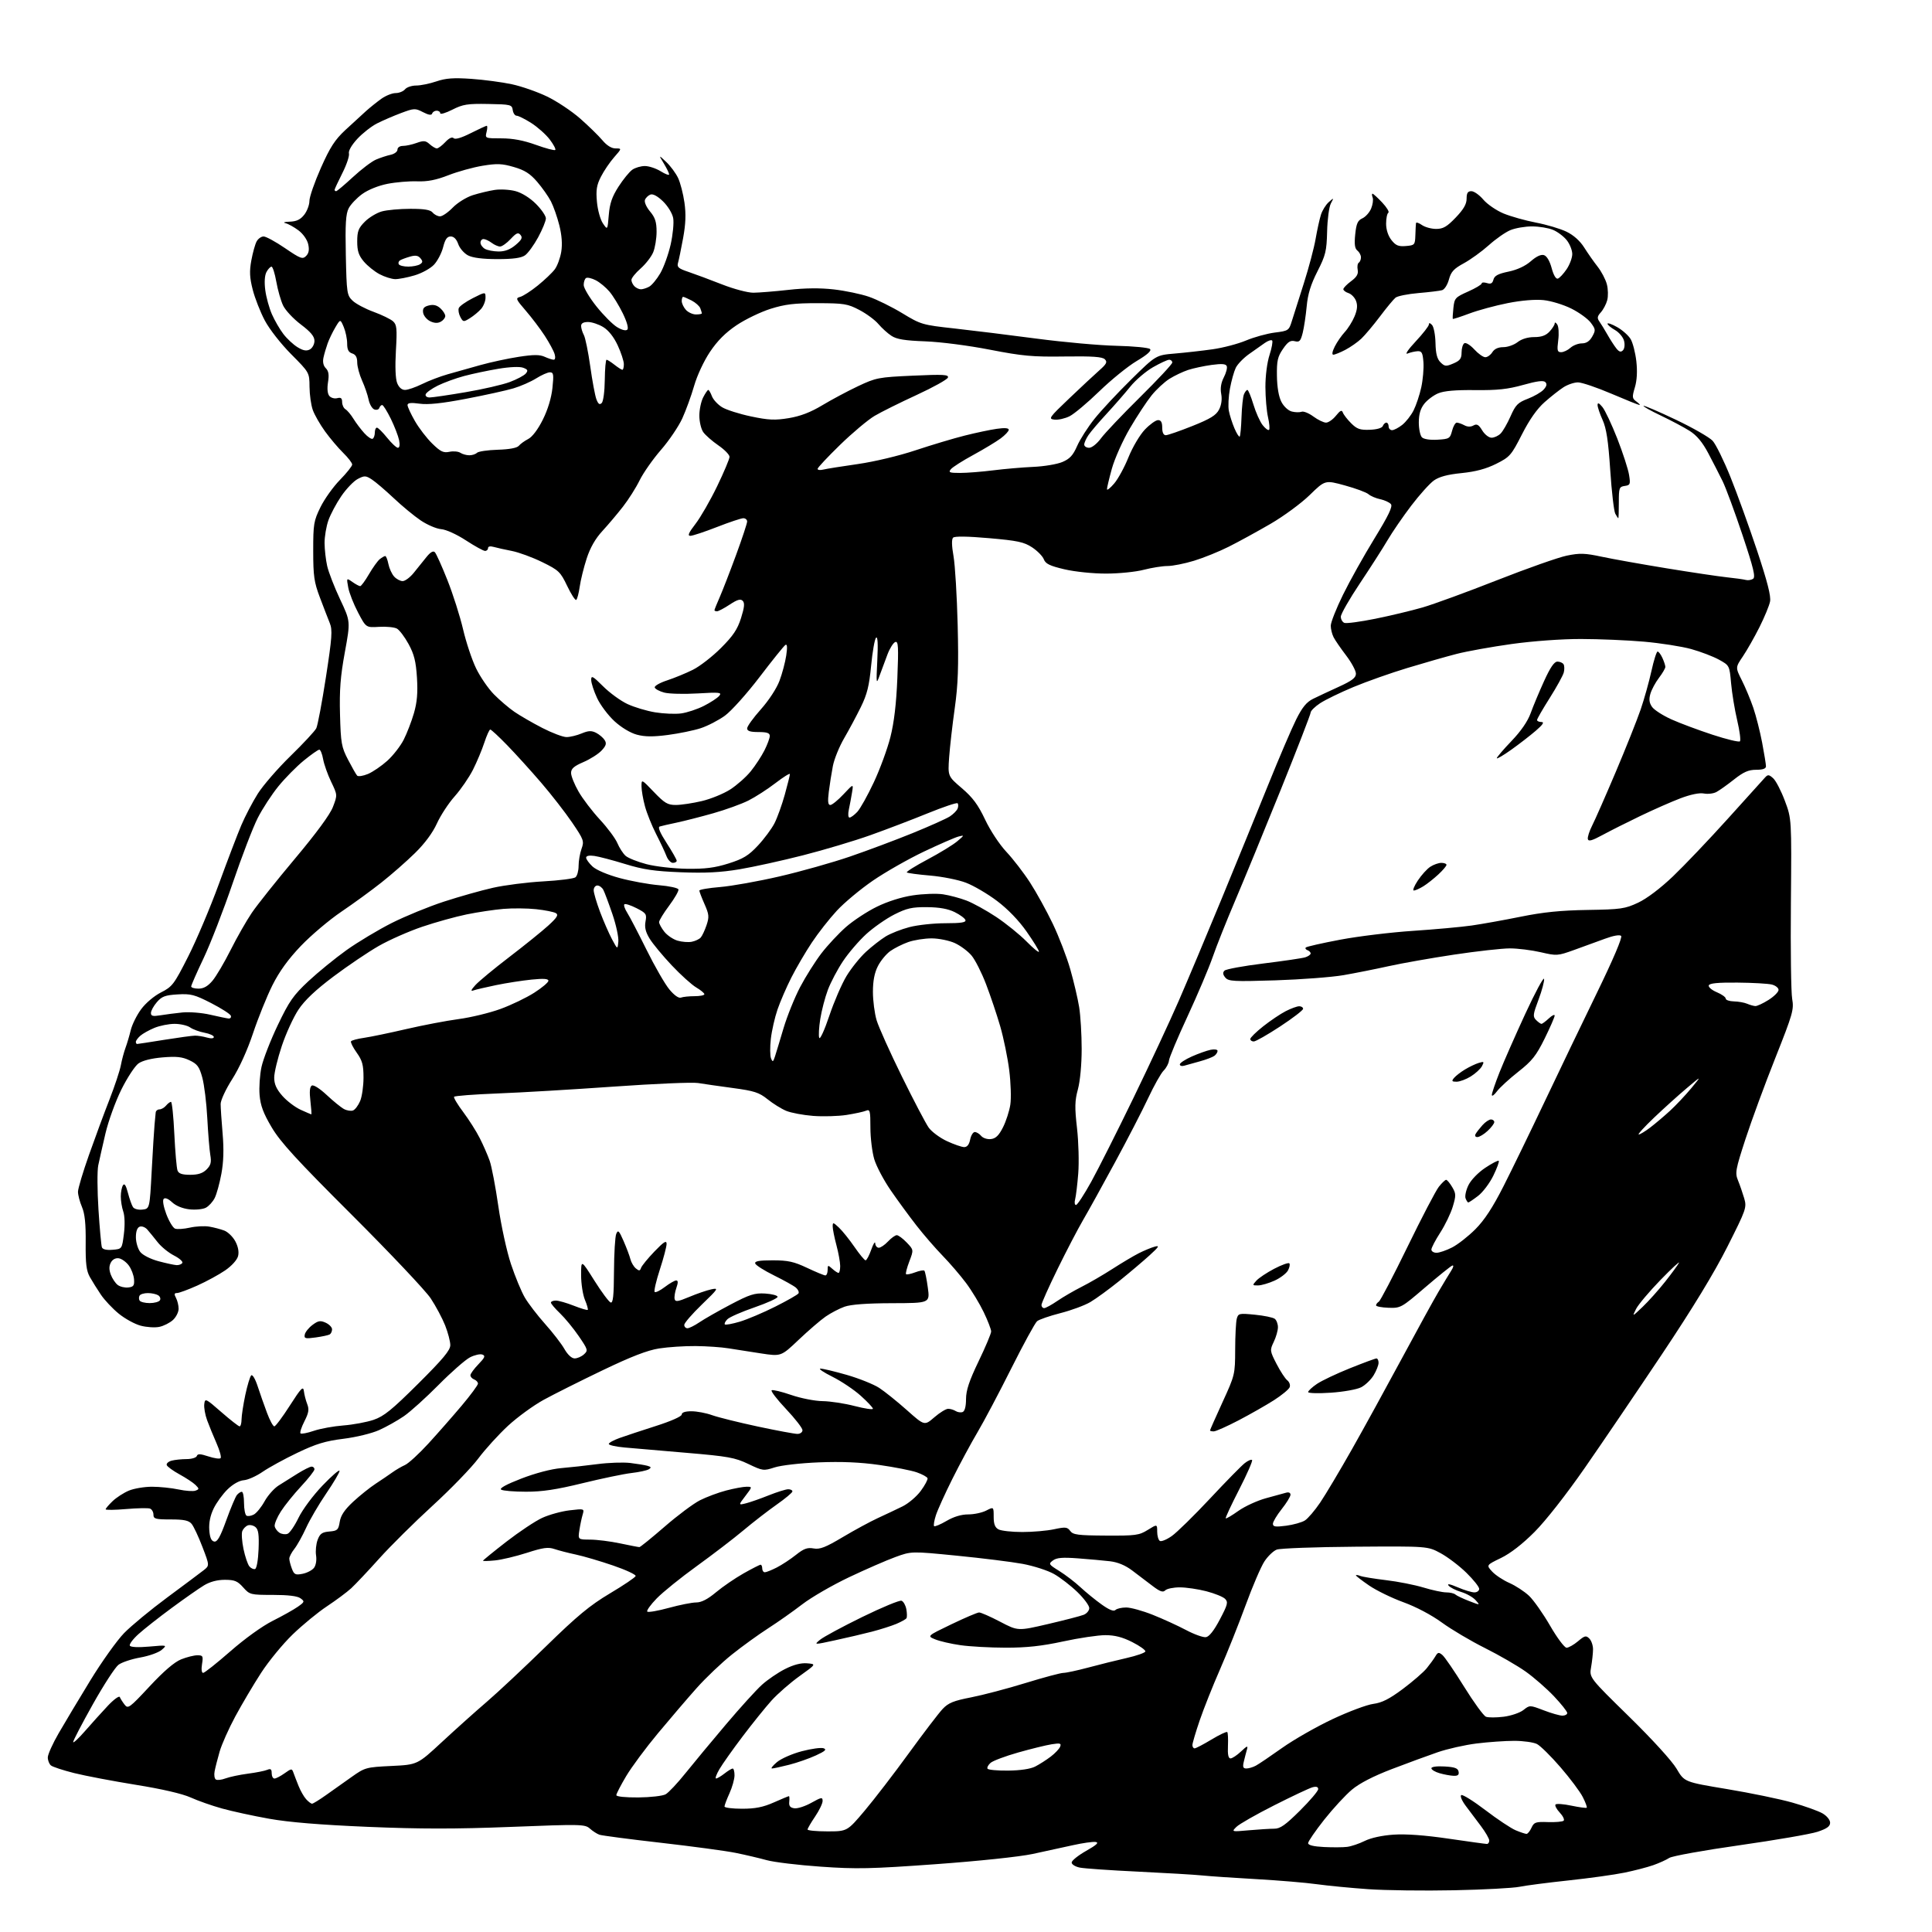 <?xml version="1.0" encoding="UTF-8" standalone="no"?>
<svg 
  version="1.1" 
  xmlns="http://www.w3.org/2000/svg" 
  xmlns:xlink="http://www.w3.org/1999/xlink" 
  xmlns:svg="http://www.w3.org/2000/svg"
  xmlns:rdf="http://www.w3.org/1999/02/22-rdf-syntax-ns#"
  xmlns:cc="http://creativecommons.org/ns#"
  xmlns:dc="http://purl.org/dc/elements/1.1/"
  viewBox="0 0 768 768"
  width="768"
  height="768"
>
<style>svg {background-color: white; }</style>"
<path stroke="none" fill="black" fill-rule="evenodd" d="M578.00,751.41C566.17,751.66 550.84,751.46 543.93,750.98C537.01,750.50 527.79,749.60 523.43,749.00C519.07,748.39 508.30,747.49 499.50,746.99C490.70,746.50 481.02,745.84 478.00,745.53C474.98,745.22 463.50,744.54 452.50,744.01C441.50,743.49 431.04,742.76 429.25,742.40C427.46,742.04 426.00,741.14 426.00,740.38C426.00,739.63 428.59,737.55 431.75,735.76C435.99,733.35 436.98,732.42 435.50,732.21C434.40,732.06 430.35,732.63 426.50,733.49C422.65,734.36 415.45,735.93 410.50,736.98C405.30,738.09 389.03,739.81 372.00,741.04C346.14,742.91 340.50,743.03 326.27,742.03C317.34,741.41 307.66,740.24 304.77,739.44C301.87,738.64 296.35,737.34 292.50,736.56C288.65,735.77 275.27,733.97 262.77,732.54C250.26,731.12 239.24,729.67 238.27,729.33C237.29,728.98 235.59,727.88 234.47,726.88C232.54,725.16 230.97,725.12 203.14,726.22C180.93,727.09 167.13,727.08 146.17,726.20C127.29,725.40 114.85,724.38 107.00,722.98C100.67,721.85 92.25,720.02 88.27,718.91C84.29,717.81 78.66,715.83 75.77,714.52C72.46,713.03 64.35,711.15 54.00,709.49C44.92,708.02 33.90,705.93 29.50,704.83C25.10,703.73 20.94,702.36 20.25,701.79C19.56,701.22 19.00,699.79 19.00,698.60C19.00,697.42 20.95,693.09 23.33,688.98C25.71,684.86 31.36,675.42 35.90,668.00C40.44,660.58 46.48,652.11 49.32,649.19C52.17,646.27 59.90,639.88 66.50,635.00C73.10,630.11 79.58,625.27 80.91,624.23C83.32,622.35 83.32,622.35 80.47,614.93C78.91,610.84 76.97,606.71 76.16,605.75C75.02,604.40 73.14,604.00 67.85,604.00C61.80,604.00 61.00,603.78 61.00,602.11C61.00,601.07 60.39,599.98 59.64,599.69C58.90,599.41 54.62,599.49 50.14,599.87C45.66,600.26 42.00,600.30 42.00,599.97C42.00,599.64 43.24,598.19 44.75,596.74C46.26,595.29 49.17,593.41 51.22,592.55C53.26,591.70 57.40,591.00 60.42,591.00C63.43,591.00 68.19,591.49 70.99,592.09C73.79,592.69 76.82,592.90 77.72,592.55C79.23,591.98 79.23,591.80 77.73,590.30C76.84,589.41 73.98,587.52 71.37,586.09C68.77,584.67 66.47,582.99 66.28,582.38C66.08,581.76 66.95,580.98 68.21,580.64C69.47,580.30 72.15,580.02 74.17,580.01C76.18,580.01 78.02,579.45 78.24,578.78C78.55,577.84 79.59,577.88 82.83,578.94C85.13,579.70 87.32,580.02 87.69,579.64C88.07,579.26 87.34,576.60 86.08,573.73C84.81,570.85 83.13,566.74 82.34,564.59C81.55,562.44 81.03,559.55 81.20,558.17C81.49,555.74 81.73,555.86 87.99,561.33C91.56,564.45 94.83,567.00 95.24,567.00C95.66,567.00 96.01,565.76 96.02,564.25C96.03,562.74 96.70,558.38 97.50,554.56C98.31,550.75 99.37,547.23 99.85,546.75C100.35,546.25 101.45,548.09 102.43,551.07C103.36,553.93 105.03,558.68 106.14,561.63C107.24,564.59 108.55,567.00 109.04,567.00C109.53,567.00 112.31,563.29 115.21,558.75C119.71,551.73 120.54,550.87 120.80,553.00C120.96,554.38 121.56,556.69 122.12,558.14C122.95,560.26 122.73,561.61 121.01,564.99C119.83,567.30 119.13,569.46 119.45,569.79C119.78,570.11 122.17,569.66 124.77,568.77C127.37,567.89 132.65,566.93 136.50,566.64C140.35,566.34 145.75,565.34 148.50,564.41C152.60,563.02 155.78,560.44 166.25,550.03C176.14,540.18 179.00,536.75 179.00,534.71C179.00,533.26 178.08,529.74 176.96,526.89C175.83,524.04 173.25,519.20 171.21,516.12C169.17,513.04 155.09,498.15 139.93,483.01C117.96,461.09 111.47,454.01 108.00,448.14C104.68,442.54 103.54,439.48 103.19,435.28C102.94,432.25 103.28,427.23 103.95,424.13C104.62,421.04 107.53,413.55 110.42,407.50C114.98,397.96 116.60,395.64 122.64,390.00C126.47,386.43 133.28,380.88 137.77,377.67C142.27,374.47 150.34,369.63 155.72,366.91C161.10,364.20 170.45,360.37 176.50,358.40C182.55,356.43 191.32,353.95 196.00,352.90C200.68,351.85 209.68,350.71 216.00,350.36C222.32,350.01 228.06,349.28 228.75,348.74C229.44,348.20 230.00,346.15 230.00,344.20C230.00,342.24 230.53,339.19 231.17,337.41C232.27,334.36 232.06,333.78 227.42,326.95C224.71,322.97 219.17,315.84 215.10,311.11C211.03,306.37 204.97,299.69 201.63,296.25C198.29,292.81 195.26,290.00 194.89,290.00C194.53,290.00 193.47,292.34 192.53,295.20C191.60,298.05 189.56,302.91 188.01,305.99C186.45,309.06 183.19,313.81 180.76,316.54C178.32,319.27 175.14,324.13 173.68,327.34C171.98,331.08 168.84,335.32 164.94,339.13C161.60,342.41 155.62,347.66 151.65,350.79C147.69,353.93 140.50,359.17 135.69,362.42C130.87,365.68 123.64,371.80 119.61,376.01C114.56,381.30 111.04,386.17 108.27,391.69C106.07,396.10 102.61,404.68 100.58,410.75C98.35,417.46 95.09,424.62 92.30,428.99C89.77,432.94 87.71,437.37 87.71,438.84C87.71,440.30 88.06,445.60 88.49,450.61C89.03,456.87 88.88,461.87 88.00,466.61C87.30,470.40 86.11,474.72 85.35,476.22C84.60,477.72 83.02,479.46 81.84,480.08C80.67,480.71 77.72,481.00 75.29,480.73C72.58,480.42 69.93,479.34 68.42,477.93C66.92,476.52 65.63,475.99 65.08,476.56C64.54,477.12 64.97,479.59 66.12,482.66C67.19,485.49 68.76,488.08 69.59,488.40C70.43,488.72 73.08,488.54 75.49,488.00C77.89,487.46 81.36,487.28 83.18,487.60C85.01,487.91 87.68,488.61 89.13,489.16C90.58,489.70 92.56,491.62 93.53,493.42C94.66,495.53 95.06,497.63 94.64,499.31C94.25,500.84 92.13,503.19 89.52,504.99C87.06,506.68 82.07,509.40 78.43,511.03C74.79,512.66 71.16,514.00 70.37,514.00C69.26,514.00 69.16,514.44 69.96,515.93C70.53,517.00 71.00,518.94 71.00,520.26C71.00,521.58 69.99,523.58 68.75,524.72C67.51,525.85 65.08,527.09 63.33,527.45C61.59,527.82 58.24,527.60 55.89,526.97C53.54,526.34 49.62,524.18 47.18,522.18C44.73,520.18 41.56,516.80 40.12,514.67C38.68,512.54 36.70,509.38 35.73,507.65C34.33,505.15 33.98,502.32 34.06,494.00C34.14,486.47 33.72,482.45 32.58,479.78C31.71,477.74 31.00,475.02 31.00,473.74C31.00,472.47 32.99,465.82 35.42,458.96C37.84,452.11 41.50,442.23 43.55,437.00C45.59,431.77 47.61,425.70 48.03,423.50C48.44,421.30 49.29,418.15 49.90,416.50C50.51,414.85 51.45,411.69 51.98,409.48C52.52,407.27 54.37,403.53 56.10,401.19C57.90,398.74 61.28,395.88 64.02,394.49C68.50,392.22 69.19,391.31 74.78,380.28C78.07,373.80 83.55,360.85 86.97,351.50C90.38,342.15 94.42,331.57 95.94,328.00C97.46,324.43 100.40,318.80 102.48,315.50C104.57,312.20 110.42,305.45 115.50,300.50C120.58,295.55 125.18,290.60 125.73,289.50C126.28,288.40 128.00,279.26 129.56,269.18C132.00,253.37 132.21,250.42 131.09,247.68C130.38,245.93 128.61,241.35 127.16,237.50C124.86,231.42 124.51,228.99 124.51,219.00C124.50,208.33 124.71,207.07 127.39,201.61C128.98,198.37 132.47,193.49 135.14,190.76C137.81,188.03 140.00,185.28 140.00,184.66C140.00,184.03 138.39,181.94 136.42,180.01C134.45,178.08 131.21,174.25 129.22,171.50C127.23,168.75 125.04,164.93 124.35,163.00C123.65,161.07 123.07,156.93 123.04,153.80C123.00,148.10 123.00,148.10 115.74,140.80C111.64,136.66 107.09,130.85 105.26,127.39C103.48,124.03 101.32,118.52 100.46,115.15C99.23,110.33 99.11,107.86 99.91,103.51C100.47,100.48 101.41,97.09 102.00,96.00C102.59,94.90 103.84,94.00 104.79,94.00C105.73,94.00 109.57,96.09 113.31,98.65C119.45,102.84 120.28,103.15 121.67,101.76C122.76,100.67 123.01,99.30 122.52,97.10C122.13,95.30 120.50,92.97 118.67,91.59C116.93,90.28 114.60,88.99 113.50,88.72C112.34,88.44 113.04,88.18 115.18,88.12C117.88,88.03 119.41,87.30 120.93,85.37C122.07,83.92 123.00,81.44 123.00,79.87C123.00,78.30 125.05,72.40 127.55,66.76C131.22,58.51 133.12,55.56 137.30,51.67C140.16,49.02 143.85,45.63 145.50,44.15C147.15,42.67 149.92,40.46 151.65,39.23C153.39,38.00 155.92,37.00 157.28,37.00C158.64,37.00 160.32,36.32 161.00,35.50C161.68,34.67 163.68,34.00 165.44,34.00C167.20,34.00 170.81,33.26 173.46,32.36C177.22,31.08 180.27,30.86 187.39,31.35C192.40,31.70 199.64,32.67 203.47,33.49C207.31,34.31 213.61,36.51 217.47,38.37C221.34,40.23 227.25,44.17 230.62,47.12C233.98,50.08 237.96,53.96 239.46,55.75C241.20,57.83 243.08,59.00 244.69,59.00C247.21,59.00 247.21,59.00 244.11,62.53C242.41,64.47 240.06,67.93 238.89,70.23C237.17,73.58 236.86,75.54 237.29,80.23C237.58,83.45 238.64,87.29 239.66,88.79C241.50,91.50 241.50,91.50 242.00,85.47C242.38,80.88 243.30,78.20 245.87,74.19C247.73,71.30 250.19,68.28 251.35,67.47C252.50,66.66 254.75,66.00 256.35,66.00C257.95,66.00 260.78,66.94 262.63,68.08C264.48,69.23 266.00,69.79 266.00,69.33C265.99,68.87 265.05,66.92 263.89,65.00C261.78,61.50 261.78,61.50 264.84,64.39C266.53,65.98 268.64,68.84 269.54,70.73C270.44,72.62 271.58,77.03 272.08,80.53C272.73,85.15 272.58,89.01 271.54,94.69C270.75,98.99 269.84,103.40 269.52,104.50C269.03,106.18 269.71,106.76 273.72,108.10C276.35,108.99 282.32,111.21 287.00,113.05C291.74,114.91 297.27,116.37 299.50,116.36C301.70,116.34 307.95,115.84 313.40,115.23C319.98,114.49 326.03,114.43 331.46,115.05C335.95,115.56 342.22,116.87 345.39,117.96C348.56,119.05 354.56,122.01 358.72,124.54C366.06,128.99 366.65,129.17 379.39,130.57C386.60,131.37 401.27,133.18 412.00,134.60C422.73,136.02 437.05,137.31 443.82,137.46C450.60,137.62 456.60,138.20 457.15,138.75C457.83,139.43 456.08,140.99 451.83,143.52C448.35,145.59 441.68,151.00 437.00,155.54C432.32,160.08 427.01,164.54 425.18,165.46C423.36,166.37 420.66,166.98 419.18,166.81C416.65,166.52 416.98,166.05 425.00,158.41C429.68,153.95 435.07,148.92 437.00,147.22C439.89,144.67 440.27,143.90 439.19,142.82C438.21,141.83 434.24,141.55 423.19,141.71C410.48,141.90 406.48,141.53 393.50,139.01C384.95,137.34 373.90,135.92 367.80,135.69C359.69,135.39 356.44,134.87 354.37,133.50C352.86,132.52 350.53,130.40 349.18,128.81C347.84,127.21 344.44,124.70 341.62,123.22C336.94,120.77 335.51,120.54 325.00,120.52C315.82,120.50 312.06,120.95 306.34,122.75C302.40,123.99 296.32,126.92 292.84,129.25C288.43,132.21 285.21,135.43 282.25,139.84C279.82,143.46 277.12,149.24 275.94,153.34C274.81,157.28 272.68,163.12 271.22,166.33C269.75,169.53 265.95,175.16 262.75,178.83C259.56,182.50 255.75,187.93 254.28,190.90C252.82,193.88 249.83,198.60 247.64,201.40C245.46,204.21 241.79,208.55 239.49,211.05C236.66,214.12 234.61,217.70 233.20,222.05C232.05,225.60 230.80,230.64 230.44,233.26C230.07,235.88 229.44,238.23 229.05,238.47C228.65,238.72 227.04,236.21 225.46,232.91C222.77,227.30 222.13,226.68 215.54,223.45C211.67,221.55 206.25,219.56 203.50,219.02C200.75,218.49 197.49,217.76 196.25,217.41C194.88,217.02 194.00,217.20 194.00,217.88C194.00,218.50 193.47,219.00 192.82,219.00C192.17,219.00 188.74,217.11 185.21,214.81C181.53,212.41 177.32,210.50 175.38,210.35C173.51,210.20 169.85,208.64 167.24,206.88C164.63,205.12 159.80,201.13 156.50,198.01C153.20,194.90 149.30,191.57 147.83,190.61C145.40,189.03 144.88,189.01 142.24,190.38C140.63,191.21 137.69,194.27 135.69,197.19C133.69,200.11 131.37,204.47 130.53,206.88C129.69,209.28 129.01,213.33 129.02,215.88C129.04,218.42 129.50,222.53 130.06,225.00C130.62,227.47 132.93,233.44 135.20,238.25C139.33,247.00 139.33,247.00 137.08,259.28C135.32,268.88 134.90,274.28 135.16,284.03C135.47,295.44 135.74,296.97 138.36,302.00C139.93,305.02 141.55,307.87 141.97,308.32C142.39,308.77 144.32,308.47 146.26,307.67C148.19,306.86 151.66,304.49 153.97,302.41C156.27,300.33 159.21,296.55 160.49,294.02C161.77,291.49 163.60,286.76 164.54,283.51C165.80,279.16 166.12,275.44 165.75,269.40C165.34,262.93 164.64,260.11 162.42,256.03C160.87,253.19 158.77,250.41 157.75,249.86C156.72,249.32 153.55,249.01 150.69,249.18C145.50,249.50 145.50,249.50 142.34,243.50C140.60,240.20 138.84,235.74 138.44,233.59C137.72,229.69 137.72,229.69 140.08,231.34C141.38,232.26 142.78,233.00 143.18,233.00C143.58,233.00 145.16,230.86 146.67,228.25C148.19,225.64 150.12,222.95 150.96,222.28C151.81,221.61 152.78,221.05 153.12,221.03C153.47,221.01 154.04,222.43 154.39,224.18C154.74,225.94 155.76,228.19 156.67,229.18C157.57,230.18 159.10,231.00 160.06,231.00C161.02,231.00 162.99,229.54 164.44,227.75C165.89,225.96 168.15,223.15 169.47,221.50C171.06,219.51 172.19,218.84 172.85,219.50C173.40,220.05 175.65,225.05 177.86,230.62C180.07,236.18 182.86,244.96 184.07,250.12C185.27,255.28 187.60,262.28 189.25,265.68C190.90,269.08 194.10,273.74 196.37,276.04C198.64,278.34 202.30,281.46 204.50,282.97C206.70,284.48 211.68,287.36 215.56,289.36C219.45,291.36 223.78,293.00 225.19,293.00C226.60,293.00 229.30,292.35 231.19,291.56C233.91,290.43 235.11,290.37 236.97,291.31C238.25,291.97 239.78,293.27 240.37,294.21C241.20,295.54 240.93,296.44 239.12,298.37C237.84,299.73 234.60,301.79 231.90,302.95C228.13,304.57 227.00,305.57 227.01,307.28C227.01,308.50 228.35,311.82 229.98,314.66C231.60,317.50 235.43,322.51 238.47,325.80C241.52,329.09 244.64,333.30 245.42,335.16C246.20,337.02 247.66,339.28 248.67,340.19C249.68,341.09 253.43,342.59 257.00,343.52C260.59,344.46 267.76,345.27 273.00,345.35C280.34,345.45 284.12,344.97 289.62,343.24C295.45,341.40 297.55,340.12 301.27,336.14C303.77,333.47 306.74,329.47 307.88,327.24C309.01,325.02 310.85,319.91 311.97,315.87C313.09,311.84 314.00,308.17 314.00,307.71C314.00,307.26 311.41,308.87 308.25,311.30C305.09,313.73 300.25,316.85 297.50,318.23C294.75,319.61 288.45,321.89 283.50,323.29C278.55,324.69 272.02,326.36 269.00,327.00C265.98,327.63 262.94,328.33 262.25,328.55C261.42,328.81 262.35,331.02 265.00,335.12C267.20,338.53 269.00,341.69 269.00,342.16C269.00,342.62 268.31,343.00 267.48,343.00C266.64,343.00 265.48,341.76 264.91,340.25C264.34,338.74 262.49,334.80 260.80,331.50C259.11,328.20 257.12,323.25 256.38,320.50C255.63,317.75 255.02,314.19 255.01,312.59C255.00,309.69 255.01,309.69 259.94,314.84C264.21,319.29 265.41,320.00 268.69,319.99C270.79,319.98 275.41,319.28 278.98,318.44C282.54,317.60 287.62,315.53 290.27,313.83C292.91,312.13 296.58,308.89 298.42,306.62C300.26,304.35 302.71,300.61 303.88,298.29C305.05,295.97 306.00,293.39 306.00,292.54C306.00,291.38 304.89,291.00 301.50,291.00C298.22,291.00 297.00,290.60 297.00,289.54C297.00,288.73 299.46,285.32 302.46,281.96C305.61,278.43 308.74,273.64 309.86,270.63C310.94,267.77 312.14,263.24 312.54,260.57C313.03,257.28 312.93,255.92 312.23,256.36C311.65,256.71 307.05,262.43 301.99,269.07C296.92,275.72 290.72,282.63 288.17,284.49C285.63,286.33 281.28,288.58 278.52,289.48C275.76,290.38 269.89,291.58 265.49,292.16C259.60,292.93 256.33,292.90 253.15,292.04C250.58,291.35 246.96,289.17 244.26,286.69C241.75,284.38 238.64,280.25 237.36,277.50C236.07,274.75 235.02,271.51 235.01,270.30C235.00,268.39 235.63,268.72 239.75,272.83C242.36,275.43 246.71,278.60 249.41,279.86C252.12,281.13 257.07,282.61 260.41,283.16C263.76,283.71 268.41,283.91 270.74,283.60C273.08,283.29 277.16,281.94 279.81,280.60C282.46,279.25 285.20,277.46 285.91,276.61C287.05,275.24 286.14,275.13 277.34,275.65C271.93,275.97 265.96,275.82 264.07,275.32C262.18,274.82 260.47,273.91 260.27,273.30C260.06,272.69 262.28,271.41 265.20,270.46C268.11,269.50 272.74,267.60 275.47,266.23C278.21,264.86 283.22,260.97 286.60,257.58C291.44,252.74 293.15,250.19 294.57,245.70C295.93,241.39 296.09,239.69 295.23,238.83C294.37,237.97 293.08,238.34 290.06,240.34C287.85,241.80 285.58,243.00 285.02,243.00C284.46,243.00 284.00,242.81 284.00,242.58C284.00,242.35 284.95,239.99 286.12,237.33C287.28,234.67 290.21,227.13 292.62,220.56C295.03,213.99 297.00,208.03 297.00,207.31C297.00,206.59 296.32,206.00 295.48,206.00C294.64,206.00 289.93,207.57 285.00,209.50C280.07,211.42 275.32,213.00 274.43,213.00C273.22,213.00 273.75,211.78 276.47,208.25C278.49,205.64 282.36,198.91 285.07,193.30C287.78,187.69 290.00,182.42 290.00,181.60C290.00,180.77 288.00,178.72 285.54,177.03C283.09,175.34 280.39,172.97 279.54,171.76C278.70,170.55 278.00,167.61 278.00,165.23C278.00,162.85 278.69,159.57 279.53,157.95C280.36,156.33 281.28,155.00 281.55,155.00C281.82,155.00 282.48,156.12 283.00,157.50C283.52,158.87 285.35,160.85 287.06,161.89C288.77,162.93 293.94,164.57 298.56,165.54C305.55,167.01 308.06,167.12 313.58,166.21C318.18,165.44 322.23,163.89 326.85,161.11C330.51,158.91 336.89,155.50 341.03,153.54C348.24,150.14 349.19,149.95 362.92,149.33C375.04,148.78 377.20,148.90 376.81,150.09C376.56,150.86 370.96,153.97 364.39,157.00C357.81,160.03 350.27,163.77 347.64,165.33C345.02,166.89 338.84,172.07 333.93,176.85C329.02,181.63 325.00,185.92 325.00,186.38C325.00,186.84 326.01,186.97 327.25,186.67C328.49,186.36 334.68,185.37 341.00,184.47C347.65,183.51 357.35,181.20 364.00,178.98C370.32,176.88 379.10,174.25 383.50,173.15C387.90,172.04 393.64,170.83 396.25,170.46C399.37,170.01 401.00,170.14 401.00,170.84C401.00,171.42 399.54,172.98 397.75,174.30C395.96,175.62 391.07,178.57 386.87,180.86C382.67,183.14 378.68,185.68 378.00,186.50C376.92,187.80 377.42,188.00 381.65,188.00C384.35,188.00 390.25,187.54 394.78,186.97C399.30,186.40 406.49,185.78 410.75,185.59C415.01,185.41 420.21,184.54 422.29,183.66C425.25,182.42 426.54,181.02 428.18,177.28C429.33,174.65 432.43,169.80 435.07,166.50C437.70,163.20 444.28,156.15 449.68,150.84C459.50,141.18 459.50,141.18 467.00,140.54C471.12,140.19 477.88,139.43 482.00,138.85C486.12,138.27 492.12,136.70 495.33,135.35C498.53,134.01 503.67,132.59 506.75,132.20C512.20,131.52 512.37,131.40 513.57,127.50C514.26,125.30 516.40,118.55 518.33,112.50C520.26,106.45 522.35,98.58 522.97,95.00C523.59,91.42 524.54,87.09 525.09,85.37C525.63,83.65 527.02,81.40 528.18,80.37C530.28,78.51 530.28,78.51 529.02,80.92C528.32,82.25 527.66,87.25 527.55,92.02C527.36,99.82 526.97,101.43 523.70,107.88C521.04,113.11 519.88,116.88 519.43,121.78C519.08,125.48 518.37,130.23 517.84,132.34C517.01,135.62 516.55,136.10 514.68,135.63C512.97,135.20 511.93,135.88 509.99,138.72C507.88,141.80 507.51,143.44 507.60,149.43C507.66,153.92 508.31,157.69 509.37,159.74C510.31,161.58 512.11,163.24 513.52,163.59C514.88,163.94 516.63,163.97 517.40,163.68C518.17,163.38 520.28,164.23 522.09,165.57C523.91,166.91 526.17,168.00 527.12,168.00C528.07,168.00 529.85,166.76 531.06,165.25C532.77,163.13 533.39,162.84 533.80,163.99C534.09,164.81 535.57,166.73 537.10,168.25C539.41,170.56 540.64,170.99 544.53,170.84C547.35,170.74 549.39,170.14 549.70,169.33C549.98,168.60 550.62,168.00 551.11,168.00C551.60,168.00 552.00,168.68 552.00,169.50C552.00,170.32 552.61,171.00 553.37,171.00C554.12,171.00 555.93,170.06 557.39,168.91C558.86,167.75 560.89,165.17 561.91,163.16C562.93,161.14 564.31,157.03 564.97,154.00C565.63,150.97 566.02,146.47 565.84,144.00C565.55,140.23 565.18,139.52 563.50,139.61C562.40,139.68 560.60,140.09 559.50,140.54C558.37,140.99 559.78,138.90 562.75,135.73C565.64,132.64 568.00,129.61 568.00,128.99C568.00,128.25 568.43,128.31 569.25,129.18C569.94,129.91 570.56,133.14 570.63,136.36C570.73,140.62 571.27,142.71 572.63,144.04C574.31,145.69 574.83,145.73 577.75,144.48C580.38,143.36 581.00,142.53 581.00,140.11C581.00,138.46 581.49,136.81 582.10,136.44C582.70,136.07 584.47,137.17 586.04,138.88C587.61,140.60 589.58,142.00 590.44,142.00C591.29,142.00 592.55,141.10 593.23,140.00C594.05,138.69 595.56,138.00 597.61,138.00C599.32,138.00 601.87,137.10 603.27,136.00C604.87,134.75 607.33,134.00 609.87,134.00C612.75,134.00 614.51,133.37 615.96,131.81C617.08,130.61 618.01,129.15 618.02,128.56C618.02,127.98 618.48,128.18 619.03,129.00C619.59,129.83 619.76,132.62 619.42,135.25C618.90,139.35 619.05,140.00 620.58,140.00C621.55,140.00 623.22,139.21 624.28,138.25C625.35,137.29 627.39,136.50 628.81,136.50C630.58,136.50 631.89,135.65 632.93,133.80C634.34,131.29 634.30,130.88 632.38,128.30C631.24,126.76 627.76,124.23 624.65,122.68C621.53,121.12 616.56,119.60 613.60,119.30C610.29,118.96 604.80,119.41 599.36,120.49C594.49,121.45 587.62,123.31 584.10,124.63C580.57,125.95 577.61,126.91 577.51,126.76C577.40,126.62 577.51,124.66 577.75,122.40C578.16,118.53 578.48,118.17 583.58,115.90C586.55,114.58 588.98,113.13 588.99,112.68C589.00,112.23 589.93,112.16 591.07,112.52C592.63,113.02 593.27,112.67 593.67,111.14C594.08,109.60 595.55,108.82 599.66,107.97C603.15,107.24 606.35,105.75 608.53,103.84C610.74,101.90 612.58,101.05 613.76,101.42C614.89,101.78 616.05,103.76 616.81,106.58C617.56,109.39 618.51,111.00 619.27,110.75C619.95,110.53 621.51,108.85 622.75,107.03C623.99,105.20 625.00,102.48 625.00,100.99C625.00,99.49 624.02,97.03 622.83,95.51C621.64,94.00 619.18,92.14 617.36,91.38C615.55,90.62 611.79,90.00 609.00,90.00C606.21,90.00 602.34,90.67 600.38,91.49C598.43,92.30 594.57,95.00 591.82,97.48C589.06,99.95 584.60,103.18 581.90,104.65C577.91,106.82 576.80,108.03 575.97,111.10C575.40,113.22 574.20,115.09 573.23,115.36C572.28,115.63 568.05,116.14 563.84,116.50C559.62,116.86 555.53,117.68 554.74,118.33C553.95,118.97 551.17,122.33 548.56,125.80C545.95,129.26 542.61,133.23 541.15,134.62C539.69,136.00 536.83,138.00 534.79,139.07C532.75,140.13 530.60,141.00 530.01,141.00C529.38,141.00 529.61,139.69 530.59,137.75C531.49,135.96 533.28,133.38 534.56,132.00C535.84,130.62 537.59,127.83 538.44,125.80C539.54,123.16 539.72,121.39 539.05,119.63C538.54,118.28 537.19,116.88 536.06,116.52C534.93,116.16 534.00,115.46 534.00,114.96C534.00,114.47 535.38,113.04 537.07,111.79C539.33,110.12 540.03,108.91 539.70,107.24C539.46,105.98 539.66,104.71 540.13,104.42C540.61,104.12 541.00,103.17 541.00,102.30C541.00,101.43 540.36,100.22 539.59,99.61C538.55,98.79 538.32,97.09 538.72,93.17C539.16,88.87 539.71,87.63 541.57,86.79C542.83,86.21 544.40,84.46 545.05,82.89C545.70,81.32 545.97,79.35 545.65,78.52C545.32,77.68 545.30,77.00 545.60,77.00C545.89,77.00 547.63,78.58 549.45,80.51C551.27,82.45 552.37,84.27 551.88,84.57C551.40,84.87 551.00,86.83 551.00,88.92C551.00,91.28 551.80,93.75 553.11,95.42C554.83,97.60 555.91,98.05 558.86,97.80C562.36,97.51 562.50,97.35 562.63,93.50C562.70,91.30 562.81,89.14 562.88,88.69C562.95,88.25 564.00,88.59 565.22,89.44C566.44,90.30 569.00,91.00 570.89,91.00C573.68,91.00 575.18,90.13 578.67,86.48C581.80,83.22 583.00,81.14 583.00,78.98C583.00,76.72 583.46,76.00 584.90,76.00C585.95,76.00 588.09,77.51 589.65,79.36C591.22,81.20 594.84,83.68 597.70,84.87C600.57,86.05 606.37,87.68 610.59,88.49C614.82,89.30 620.27,90.92 622.70,92.10C625.51,93.46 628.07,95.74 629.73,98.37C631.16,100.64 633.56,104.08 635.08,106.00C636.59,107.92 638.25,111.08 638.75,113.00C639.26,114.92 639.32,117.79 638.89,119.36C638.47,120.93 637.32,123.09 636.35,124.17C634.93,125.74 634.82,126.45 635.78,127.81C636.44,128.74 637.87,131.07 638.97,133.00C640.06,134.93 641.64,137.38 642.48,138.45C643.61,139.89 644.30,140.10 645.13,139.27C645.78,138.62 645.97,137.02 645.59,135.51C645.23,134.05 643.60,132.11 641.97,131.18C640.34,130.26 639.01,129.13 639.01,128.69C639.00,128.24 640.73,128.84 642.84,130.03C644.95,131.22 647.38,133.38 648.23,134.84C649.08,136.30 650.09,140.25 650.47,143.61C650.92,147.61 650.72,151.19 649.89,153.98C648.73,157.85 648.78,158.37 650.50,159.62C651.53,160.38 652.09,161.00 651.74,161.00C651.38,161.00 646.35,158.98 640.55,156.50C634.76,154.03 628.78,152.00 627.26,152.00C625.74,152.01 623.15,152.88 621.50,153.95C619.85,155.01 616.48,157.67 614.00,159.86C610.99,162.52 608.01,166.76 605.00,172.67C600.74,181.03 600.19,181.65 594.75,184.38C590.72,186.39 586.60,187.49 581.00,188.06C575.39,188.62 572.10,189.51 569.98,191.01C568.33,192.19 564.28,196.69 561.00,201.00C557.71,205.32 553.49,211.47 551.61,214.67C549.73,217.88 544.77,225.61 540.60,231.86C536.42,238.11 533.00,244.09 533.00,245.14C533.00,246.20 533.64,247.31 534.42,247.61C535.21,247.91 540.72,247.17 546.67,245.97C552.63,244.77 561.10,242.74 565.50,241.47C569.90,240.19 583.23,235.32 595.11,230.64C607.00,225.96 619.46,221.57 622.79,220.88C627.98,219.81 630.00,219.87 636.68,221.30C640.98,222.22 652.60,224.29 662.50,225.91C672.40,227.53 683.20,229.14 686.50,229.49C689.80,229.83 693.17,230.31 694.00,230.54C694.83,230.77 696.11,230.57 696.85,230.11C697.93,229.43 697.10,225.96 692.67,212.69C689.62,203.57 686.07,193.95 684.78,191.31C683.48,188.66 680.91,183.65 679.07,180.17C676.72,175.74 674.49,173.07 671.62,171.26C669.37,169.84 664.24,167.12 660.23,165.21C656.21,163.30 653.11,161.56 653.33,161.34C653.55,161.11 659.31,163.58 666.12,166.82C672.93,170.06 679.53,173.84 680.80,175.22C682.06,176.60 685.25,183.07 687.88,189.61C690.52,196.15 695.27,209.30 698.45,218.83C702.57,231.22 704.05,237.00 703.62,239.13C703.30,240.77 701.40,245.34 699.42,249.30C697.43,253.26 694.46,258.49 692.82,260.92C689.84,265.33 689.84,265.33 692.40,270.42C693.81,273.21 695.86,278.13 696.96,281.35C698.06,284.57 699.64,290.80 700.48,295.21C701.32,299.62 702.00,303.85 702.00,304.61C702.00,305.56 700.76,306.00 698.09,306.00C695.06,306.00 693.08,306.87 689.32,309.84C686.65,311.96 683.49,314.20 682.31,314.83C681.13,315.47 678.89,315.73 677.33,315.43C675.56,315.08 672.07,315.80 668.00,317.34C664.42,318.70 657.23,321.87 652.00,324.39C646.77,326.90 640.02,330.30 637.00,331.94C632.85,334.19 631.42,334.58 631.19,333.54C631.02,332.77 631.80,330.35 632.92,328.15C634.04,325.95 638.26,316.36 642.30,306.83C646.34,297.30 650.79,286.12 652.20,282.00C653.61,277.88 655.53,271.01 656.47,266.75C657.40,262.49 658.51,259.00 658.92,259.00C659.34,259.00 660.20,260.15 660.84,261.55C661.48,262.95 662.00,264.55 662.00,265.11C662.00,265.67 660.86,267.63 659.46,269.46C658.06,271.30 656.53,274.15 656.05,275.81C655.42,278.02 655.60,279.41 656.72,281.01C657.56,282.21 661.03,284.44 664.43,285.97C667.83,287.50 675.19,290.24 680.77,292.07C686.36,293.90 691.25,295.08 691.65,294.69C692.04,294.30 691.55,290.55 690.57,286.37C689.58,282.19 688.49,275.57 688.14,271.65C687.50,264.54 687.50,264.53 683.29,262.21C680.98,260.94 676.02,259.05 672.28,258.01C668.53,256.97 660.08,255.65 653.48,255.07C646.89,254.49 635.62,254.02 628.44,254.01C620.78,254.00 609.40,254.83 600.94,256.00C593.00,257.11 583.12,258.88 578.99,259.95C574.87,261.01 566.09,263.52 559.49,265.52C552.90,267.51 543.23,270.93 538.00,273.11C532.77,275.29 526.81,278.19 524.75,279.55C522.69,280.91 521.00,282.58 521.00,283.26C520.99,283.94 515.63,297.77 509.09,314.00C502.54,330.23 494.40,350.02 491.00,358.00C487.59,365.98 483.56,376.10 482.04,380.50C480.51,384.90 476.02,395.48 472.07,404.00C468.11,412.52 464.79,420.43 464.69,421.57C464.58,422.71 463.63,424.51 462.57,425.57C461.50,426.63 458.74,431.55 456.42,436.50C454.10,441.45 448.18,452.93 443.26,462.00C438.35,471.07 432.62,481.43 430.53,485.00C428.45,488.57 423.87,497.35 420.37,504.50C416.87,511.65 414.00,518.06 414.00,518.75C414.00,519.44 414.48,520.00 415.07,520.00C415.66,520.00 418.02,518.71 420.32,517.13C422.62,515.56 426.98,513.03 430.00,511.51C433.02,509.99 438.54,506.78 442.25,504.39C445.96,502.00 450.69,499.19 452.75,498.15C454.81,497.11 457.62,495.95 459.00,495.57C461.08,495.00 460.74,495.58 457.00,498.99C454.52,501.25 449.12,505.82 445.00,509.15C440.88,512.47 435.66,516.28 433.41,517.60C431.17,518.92 425.82,520.90 421.52,521.99C417.23,523.09 413.06,524.53 412.26,525.20C411.46,525.86 406.85,534.30 402.01,543.95C397.18,553.60 391.13,565.03 388.57,569.35C386.01,573.66 381.53,581.99 378.60,587.85C375.67,593.71 372.72,600.22 372.04,602.32C371.36,604.42 371.04,606.37 371.32,606.66C371.61,606.94 373.83,606.01 376.26,604.59C379.12,602.91 382.16,602.00 384.89,602.00C387.20,602.00 390.43,601.31 392.05,600.47C395.00,598.95 395.00,598.95 395.00,602.94C395.00,605.86 395.52,607.21 396.93,607.96C398.00,608.53 402.25,609.00 406.39,609.00C410.52,609.00 416.20,608.51 419.02,607.90C423.54,606.93 424.29,607.01 425.43,608.58C426.55,610.10 428.49,610.36 439.61,610.42C451.45,610.49 452.81,610.31 456.25,608.17C460.00,605.84 460.00,605.84 460.00,608.86C460.00,610.52 460.48,612.18 461.06,612.54C461.64,612.90 463.78,612.02 465.81,610.59C467.84,609.16 474.68,602.46 481.00,595.70C487.32,588.94 493.54,582.60 494.82,581.61C496.09,580.61 497.40,580.06 497.72,580.38C498.03,580.70 495.73,585.97 492.59,592.09C489.45,598.21 487.04,603.38 487.24,603.57C487.44,603.77 489.71,602.43 492.28,600.60C494.86,598.77 499.79,596.51 503.23,595.57C506.68,594.63 510.29,593.64 511.25,593.37C512.29,593.07 513.00,593.40 512.99,594.18C512.98,594.91 511.41,597.48 509.49,599.89C507.57,602.31 506.00,604.94 506.00,605.73C506.00,606.91 507.01,607.06 511.25,606.50C514.14,606.12 517.49,605.18 518.71,604.41C519.93,603.64 522.68,600.42 524.82,597.25C526.96,594.09 532.66,584.52 537.48,576.00C542.30,567.48 551.19,551.27 557.26,540.00C563.32,528.73 569.87,516.80 571.82,513.50C573.76,510.20 576.05,506.42 576.90,505.09C577.79,503.70 577.95,502.86 577.29,503.09C576.67,503.32 571.82,507.22 566.51,511.77C557.09,519.85 556.76,520.03 551.94,519.86C549.22,519.76 547.00,519.33 547.00,518.90C547.00,518.47 547.50,517.81 548.11,517.43C548.72,517.05 553.85,507.24 559.51,495.62C565.16,484.00 570.77,473.26 571.97,471.75C573.17,470.24 574.47,469.00 574.86,469.00C575.25,469.00 576.33,470.29 577.27,471.88C578.81,474.48 578.83,475.21 577.51,479.63C576.71,482.31 574.47,486.96 572.53,489.97C570.59,492.97 569.00,496.01 569.00,496.72C569.00,497.42 569.92,498.00 571.04,498.00C572.16,498.00 574.94,497.05 577.21,495.89C579.49,494.73 583.66,491.47 586.48,488.64C590.11,485.00 593.38,480.00 597.69,471.50C601.04,464.90 608.37,449.82 613.98,438.00C619.59,426.18 628.94,406.70 634.77,394.73C641.27,381.37 645.00,372.61 644.43,372.04C643.86,371.48 641.35,371.92 638.00,373.16C634.98,374.28 629.46,376.28 625.75,377.62C619.20,379.98 618.82,380.00 612.44,378.52C608.83,377.69 603.32,377.00 600.19,377.00C597.06,377.00 587.08,378.12 578.00,379.48C568.92,380.84 557.23,382.91 552.00,384.07C546.77,385.23 538.67,386.84 534.00,387.65C529.33,388.45 517.17,389.37 506.99,389.70C490.42,390.22 488.33,390.11 487.08,388.60C486.09,387.40 485.99,386.61 486.76,385.84C487.35,385.25 494.34,383.97 502.29,382.99C510.24,382.01 517.71,380.91 518.88,380.54C520.04,380.17 521.00,379.48 521.00,379.02C521.00,378.55 520.44,377.97 519.75,377.72C519.06,377.47 518.76,376.99 519.08,376.64C519.39,376.30 525.56,374.90 532.78,373.54C539.99,372.18 553.01,370.60 561.70,370.03C570.39,369.45 580.88,368.50 585.00,367.91C589.12,367.32 597.92,365.74 604.54,364.40C613.41,362.60 620.40,361.89 631.04,361.72C644.32,361.51 645.96,361.27 651.16,358.84C654.64,357.21 659.99,353.17 665.05,348.35C669.57,344.03 679.36,333.75 686.80,325.50C694.23,317.25 700.91,309.86 701.63,309.07C702.76,307.83 703.20,307.87 704.88,309.39C705.95,310.36 708.03,314.38 709.51,318.33C712.20,325.50 712.20,325.50 711.91,359.00C711.74,377.43 711.97,394.56 712.42,397.08C713.17,401.32 712.68,403.02 705.71,420.58C701.57,430.98 696.25,445.46 693.87,452.75C689.89,464.97 689.66,466.25 690.89,469.25C691.62,471.04 692.72,474.22 693.34,476.32C694.41,480.01 694.18,480.68 686.65,495.62C681.42,505.99 672.85,520.07 660.67,538.30C650.67,553.26 636.87,573.59 630.00,583.48C622.62,594.10 614.43,604.54 610.00,608.98C605.20,613.80 600.39,617.52 596.65,619.33C590.80,622.16 590.80,622.16 593.15,624.72C594.44,626.12 597.52,628.16 600.00,629.25C602.48,630.34 605.99,632.64 607.82,634.36C609.64,636.09 613.41,641.44 616.19,646.25C618.97,651.06 621.92,655.00 622.73,655.00C623.54,655.00 625.58,653.85 627.26,652.44C629.95,650.17 630.47,650.04 631.79,651.36C632.61,652.18 633.27,654.12 633.25,655.68C633.24,657.23 632.89,660.38 632.49,662.69C631.75,666.87 631.75,666.87 647.58,682.37C656.83,691.43 664.68,700.05 666.48,703.12C669.57,708.37 669.57,708.37 686.53,711.19C695.87,712.74 707.55,715.15 712.50,716.56C717.45,717.96 722.85,719.90 724.50,720.86C726.20,721.86 727.50,723.45 727.50,724.56C727.50,726.00 726.22,726.93 722.50,728.16C719.75,729.07 705.83,731.47 691.58,733.50C677.32,735.52 664.71,737.80 663.56,738.55C662.41,739.31 659.55,740.60 657.21,741.43C654.86,742.25 649.70,743.60 645.72,744.41C641.75,745.23 631.75,746.62 623.50,747.50C615.25,748.38 606.48,749.52 604.00,750.03C601.52,750.54 589.83,751.17 578.00,751.41zM535.50,734.16C537.15,733.96 540.30,732.89 542.50,731.80C544.95,730.58 549.41,729.61 554.00,729.30C558.91,728.97 566.44,729.52 575.83,730.90C583.71,732.05 590.57,733.00 591.08,733.00C591.59,733.00 592.00,732.39 592.00,731.64C592.00,730.90 590.51,728.31 588.69,725.89C586.87,723.48 584.15,719.85 582.64,717.84C581.11,715.79 580.33,713.92 580.87,713.58C581.41,713.25 585.72,715.94 590.47,719.56C595.21,723.18 600.63,726.78 602.51,727.57C604.40,728.36 606.33,729.00 606.81,729.00C607.29,729.00 608.18,727.90 608.79,726.56C609.79,724.36 610.45,724.13 615.37,724.31C618.37,724.41 621.17,724.16 621.58,723.75C622.00,723.33 621.29,721.87 620.00,720.50C618.71,719.13 617.98,717.69 618.36,717.30C618.75,716.92 621.61,717.13 624.71,717.79C627.82,718.44 630.54,718.80 630.75,718.58C630.96,718.37 630.25,716.45 629.17,714.33C628.08,712.20 624.09,706.87 620.30,702.49C616.51,698.10 612.30,693.95 610.95,693.27C609.60,692.59 605.56,692.02 601.97,692.01C598.38,692.01 591.63,692.48 586.97,693.06C582.31,693.64 575.35,695.21 571.50,696.54C567.65,697.86 559.45,700.88 553.27,703.24C545.93,706.05 540.45,708.87 537.42,711.41C534.87,713.54 529.91,718.92 526.39,723.36C522.88,727.81 520.00,732.00 520.00,732.68C520.00,733.48 522.14,734.01 526.25,734.22C529.69,734.39 533.85,734.37 535.50,734.16zM328.89,728.00C336.78,728.00 336.78,728.00 343.74,719.75C347.56,715.21 355.47,704.93 361.30,696.90C367.14,688.87 373.17,680.97 374.71,679.34C376.99,676.92 379.06,676.08 386.06,674.72C390.76,673.80 400.49,671.24 407.68,669.02C414.86,666.81 421.63,665.00 422.71,665.00C423.79,665.00 428.24,664.04 432.59,662.88C436.94,661.71 443.78,660.01 447.80,659.10C451.81,658.19 455.19,657.01 455.30,656.47C455.41,655.94 453.06,654.26 450.07,652.75C446.20,650.79 443.13,650.00 439.40,650.00C436.52,650.00 428.96,651.12 422.60,652.50C414.05,654.35 408.09,654.99 399.77,654.98C393.57,654.97 385.46,654.52 381.75,653.98C378.04,653.45 373.54,652.41 371.75,651.67C368.50,650.34 368.50,650.34 378.21,645.67C383.56,643.10 388.51,640.99 389.21,640.98C389.92,640.97 393.68,642.62 397.57,644.66C404.64,648.37 404.64,648.37 416.57,645.59C423.13,644.06 429.51,642.41 430.75,641.92C431.99,641.44 433.00,640.23 433.00,639.23C433.00,638.24 430.86,635.36 428.25,632.84C425.64,630.32 421.48,627.10 419.00,625.70C416.52,624.29 410.90,622.48 406.50,621.66C402.10,620.85 390.36,619.39 380.40,618.41C362.30,616.62 362.30,616.62 355.90,618.96C352.38,620.24 344.10,623.85 337.50,626.98C330.90,630.11 322.54,634.95 318.92,637.73C315.30,640.52 309.22,644.80 305.42,647.24C301.61,649.69 295.12,654.37 291.00,657.66C286.88,660.94 280.53,666.98 276.90,671.07C273.26,675.15 266.36,683.23 261.55,689.00C256.74,694.77 251.05,702.45 248.90,706.06C246.76,709.67 245.00,713.06 245.00,713.60C245.00,714.18 248.63,714.55 253.75,714.51C258.56,714.47 263.45,713.91 264.60,713.26C265.76,712.62 269.34,708.81 272.55,704.79C275.77,700.78 282.99,692.08 288.61,685.45C294.22,678.82 300.64,671.75 302.87,669.74C305.10,667.72 309.23,664.90 312.04,663.48C315.45,661.75 318.38,660.99 320.83,661.19C324.50,661.50 324.50,661.50 317.79,666.31C314.10,668.96 309.09,673.33 306.66,676.03C304.24,678.73 299.09,685.11 295.23,690.22C291.36,695.32 287.21,701.19 286.00,703.25C284.79,705.31 284.18,706.99 284.65,706.98C285.12,706.97 286.62,706.08 288.00,705.00C289.38,703.92 290.84,703.03 291.25,703.02C291.66,703.01 291.99,704.24 291.98,705.75C291.97,707.26 291.07,710.46 289.98,712.86C288.89,715.26 288.00,717.62 288.00,718.11C288.00,718.60 291.14,719.00 294.97,719.00C300.23,719.00 303.33,718.39 307.60,716.50C310.71,715.12 313.41,714.00 313.61,714.00C313.81,714.00 313.87,715.01 313.74,716.25C313.56,717.91 314.09,718.58 315.77,718.82C317.02,719.00 320.06,718.02 322.52,716.64C326.54,714.40 327.00,714.32 327.00,715.92C327.00,716.90 325.66,719.68 324.02,722.10C322.38,724.52 321.03,726.84 321.02,727.25C321.01,727.66 324.55,728.00 328.89,728.00zM496.50,727.56C500.35,727.22 504.85,726.94 506.50,726.94C508.89,726.96 510.96,725.50 516.75,719.75C520.74,715.79 524.00,711.95 524.00,711.21C524.00,710.30 523.27,710.06 521.75,710.47C520.51,710.80 513.65,714.03 506.50,717.65C499.35,721.26 492.60,725.11 491.50,726.21C489.50,728.19 489.51,728.19 496.50,727.56zM124.05,717.00C124.45,717.00 126.97,715.45 129.64,713.55C132.31,711.65 136.92,708.39 139.87,706.30C145.07,702.62 145.56,702.48 155.59,702.00C165.95,701.50 165.95,701.50 175.72,692.43C181.10,687.44 189.10,680.27 193.50,676.50C197.90,672.72 208.47,662.82 217.00,654.49C229.47,642.31 234.44,638.19 242.43,633.42C247.90,630.17 252.51,627.05 252.68,626.50C252.85,625.95 248.83,624.07 243.75,622.33C238.66,620.58 232.03,618.63 229.00,617.98C225.97,617.34 222.11,616.34 220.42,615.77C217.91,614.91 215.89,615.19 209.42,617.28C205.06,618.68 199.36,620.04 196.75,620.29C194.14,620.55 192.00,620.60 192.00,620.41C192.00,620.22 196.16,616.83 201.25,612.88C206.34,608.94 212.75,604.66 215.51,603.39C218.26,602.12 223.17,600.76 226.42,600.38C232.30,599.69 232.31,599.69 231.61,602.09C231.22,603.42 230.63,606.19 230.32,608.25C229.74,612.00 229.74,612.00 234.62,612.02C237.30,612.03 242.65,612.70 246.50,613.52C250.35,614.33 253.80,615.00 254.17,615.00C254.53,615.00 259.03,611.35 264.17,606.90C269.30,602.44 275.63,597.71 278.23,596.39C280.84,595.07 285.54,593.31 288.69,592.49C291.84,591.67 295.47,591.00 296.76,591.00C299.10,591.00 299.10,591.00 296.30,594.67C293.50,598.34 293.50,598.34 296.50,597.60C298.15,597.19 302.24,595.76 305.58,594.42C308.92,593.09 312.41,592.00 313.33,592.00C314.25,592.00 315.00,592.38 315.00,592.86C315.00,593.33 312.20,595.67 308.78,598.07C305.37,600.47 299.40,605.08 295.53,608.33C291.67,611.57 283.32,617.96 277.00,622.53C270.68,627.09 263.50,632.88 261.06,635.39C258.62,637.90 256.93,640.26 257.30,640.64C257.68,641.01 261.53,640.35 265.86,639.16C270.20,637.97 275.10,637.00 276.76,637.00C278.83,637.00 281.32,635.72 284.64,632.94C287.31,630.71 292.24,627.34 295.60,625.44C298.95,623.55 301.99,622.00 302.35,622.00C302.71,622.00 303.00,622.67 303.00,623.50C303.00,624.33 303.47,625.00 304.04,625.00C304.61,625.00 306.75,624.14 308.79,623.10C310.83,622.05 314.26,619.80 316.41,618.08C319.51,615.61 320.95,615.08 323.41,615.53C325.91,615.99 328.13,615.12 335.00,611.03C339.68,608.24 345.98,604.83 349.00,603.44C352.02,602.05 356.42,599.97 358.78,598.81C361.13,597.65 364.40,594.87 366.04,592.63C367.68,590.40 368.88,588.14 368.71,587.62C368.53,587.09 366.61,586.04 364.44,585.28C362.27,584.52 355.55,583.20 349.50,582.34C341.89,581.26 334.49,580.95 325.50,581.31C318.25,581.60 310.49,582.49 307.95,583.31C303.54,584.74 303.21,584.70 297.45,581.94C292.17,579.42 289.43,578.92 273.00,577.53C262.82,576.66 251.69,575.70 248.25,575.40C244.81,575.09 242.00,574.46 242.00,574.00C242.00,573.54 243.91,572.48 246.25,571.64C248.59,570.80 255.11,568.64 260.75,566.84C266.75,564.93 271.00,563.04 271.00,562.29C271.00,561.46 272.38,561.00 274.87,561.00C277.01,561.00 280.72,561.70 283.12,562.57C285.53,563.43 293.69,565.45 301.24,567.07C308.80,568.68 315.89,570.00 316.99,570.00C318.10,570.00 319.00,569.33 319.00,568.52C319.00,567.70 316.06,563.92 312.46,560.10C308.86,556.29 306.29,552.94 306.75,552.65C307.21,552.37 310.72,553.21 314.54,554.53C318.39,555.85 323.96,556.94 327.00,556.97C330.02,557.01 335.76,557.88 339.75,558.92C343.74,559.95 347.00,560.44 347.00,559.99C347.00,559.55 344.82,557.22 342.15,554.83C339.49,552.43 334.42,549.04 330.90,547.28C327.38,545.53 325.24,544.08 326.14,544.05C327.04,544.02 331.76,545.15 336.64,546.55C341.51,547.96 347.30,550.28 349.50,551.71C351.70,553.15 356.65,557.12 360.50,560.55C367.50,566.78 367.50,566.78 371.42,563.39C373.57,561.53 376.05,560.01 376.92,560.02C377.79,560.02 379.13,560.43 379.91,560.92C380.68,561.41 381.92,561.58 382.66,561.30C383.51,560.97 384.01,559.09 384.01,556.14C384.03,552.65 385.26,548.94 389.01,541.13C391.76,535.43 394.00,530.09 394.00,529.28C394.00,528.46 392.68,525.02 391.06,521.64C389.44,518.26 386.27,513.02 384.01,510.00C381.75,506.98 377.56,502.10 374.70,499.16C371.84,496.22 367.16,490.82 364.31,487.16C361.46,483.50 356.85,477.22 354.09,473.20C351.32,469.19 348.36,463.60 347.52,460.77C346.69,457.95 346.00,452.30 346.00,448.21C346.00,441.52 345.83,440.86 344.25,441.53C343.29,441.94 339.80,442.69 336.50,443.21C333.20,443.72 327.24,443.89 323.25,443.59C319.26,443.28 314.43,442.37 312.51,441.57C310.59,440.77 307.26,438.70 305.12,436.97C301.75,434.27 299.84,433.65 291.36,432.51C285.93,431.78 279.70,430.88 277.50,430.52C275.30,430.15 260.23,430.79 244.00,431.94C227.78,433.09 206.94,434.32 197.71,434.67C188.48,435.03 180.73,435.62 180.50,435.99C180.27,436.36 181.91,439.10 184.15,442.07C186.38,445.05 189.34,449.70 190.71,452.42C192.09,455.13 193.86,459.19 194.65,461.42C195.44,463.66 196.99,471.79 198.10,479.50C199.21,487.23 201.46,497.53 203.12,502.50C204.77,507.45 207.24,513.42 208.62,515.78C209.99,518.13 213.62,522.86 216.67,526.28C219.73,529.70 223.19,534.18 224.36,536.24C225.66,538.52 227.25,539.99 228.42,539.99C229.48,540.00 231.15,539.27 232.13,538.38C233.83,536.84 233.73,536.50 230.06,531.13C227.94,528.03 224.58,523.95 222.60,522.05C220.62,520.16 219.00,518.25 219.00,517.80C219.00,517.36 219.88,517.00 220.96,517.00C222.04,517.00 225.25,517.92 228.09,519.04C230.93,520.16 233.43,520.90 233.64,520.69C233.85,520.48 233.35,518.68 232.51,516.69C231.68,514.69 231.00,510.28 231.00,506.87C231.00,500.68 231.00,500.68 236.25,509.02C239.14,513.61 242.06,517.54 242.75,517.76C243.70,518.07 244.02,515.12 244.07,505.33C244.11,498.27 244.51,491.60 244.96,490.50C245.67,488.77 246.07,489.16 247.89,493.34C249.06,496.01 250.28,499.25 250.60,500.55C250.93,501.85 251.90,503.50 252.76,504.21C254.05,505.28 254.41,505.24 254.83,504.00C255.11,503.18 257.50,500.25 260.14,497.50C263.88,493.62 264.96,492.93 264.98,494.44C264.99,495.51 263.79,500.11 262.30,504.66C260.82,509.21 259.89,513.22 260.24,513.57C260.58,513.92 262.40,513.03 264.28,511.60C266.15,510.17 268.19,509.00 268.79,509.00C269.58,509.00 269.60,509.84 268.87,511.95C268.30,513.58 267.99,515.57 268.17,516.38C268.44,517.59 269.44,517.45 274.00,515.54C277.02,514.27 280.95,512.92 282.73,512.54C285.79,511.89 285.60,512.20 278.98,518.59C275.14,522.30 272.00,525.93 272.00,526.66C272.00,527.40 272.57,528.00 273.27,528.00C273.97,528.00 276.10,526.94 278.02,525.64C279.93,524.34 285.50,521.16 290.38,518.59C298.01,514.57 299.96,513.95 304.15,514.20C306.83,514.37 309.06,514.95 309.11,515.50C309.16,516.05 305.03,517.93 299.95,519.69C294.86,521.44 290.00,523.57 289.16,524.41C288.31,525.26 287.85,526.19 288.14,526.47C288.43,526.76 291.09,526.27 294.07,525.39C297.04,524.50 303.38,521.82 308.16,519.42C312.94,517.02 317.10,514.65 317.41,514.14C317.72,513.64 317.26,512.61 316.39,511.86C315.51,511.11 311.60,508.93 307.69,507.00C303.78,505.07 300.41,502.94 300.21,502.25C299.93,501.33 301.77,501.00 307.17,501.00C313.24,501.00 315.59,501.52 320.84,504.00C324.33,505.65 327.59,507.00 328.09,507.00C328.59,507.00 329.00,506.03 329.00,504.85C329.00,502.82 329.11,502.79 330.83,504.35C331.83,505.26 332.96,506.00 333.33,506.00C333.70,506.00 333.99,504.76 333.99,503.25C333.98,501.74 333.31,498.02 332.50,495.00C331.69,491.98 331.02,488.63 331.01,487.58C331.00,485.79 331.18,485.82 333.50,488.00C334.87,489.28 337.64,492.74 339.66,495.67C341.68,498.60 343.67,501.00 344.08,501.00C344.50,501.00 345.51,499.09 346.34,496.75C347.17,494.41 347.88,493.29 347.92,494.25C347.96,495.21 348.60,496.00 349.33,496.00C350.05,496.00 351.71,494.88 353.00,493.50C354.29,492.12 355.86,491.00 356.49,491.00C357.11,491.00 358.89,492.31 360.43,493.92C363.22,496.84 363.22,496.84 361.47,501.44C360.50,503.97 359.92,506.25 360.17,506.50C360.42,506.76 362.05,506.43 363.78,505.78C365.51,505.12 367.16,504.83 367.45,505.12C367.74,505.41 368.36,508.43 368.82,511.82C369.67,518.00 369.67,518.00 354.58,518.04C344.53,518.07 338.23,518.54 335.70,519.44C333.61,520.19 330.23,521.95 328.20,523.36C326.16,524.77 321.35,528.92 317.50,532.57C310.50,539.22 310.50,539.22 302.50,538.00C298.10,537.34 292.25,536.42 289.50,535.97C286.75,535.52 280.90,535.12 276.50,535.08C272.10,535.04 265.57,535.47 262.00,536.03C257.35,536.76 250.94,539.24 239.50,544.73C230.70,548.95 220.18,554.23 216.12,556.45C212.06,558.68 205.68,563.32 201.95,566.77C198.22,570.22 192.90,576.07 190.13,579.77C187.36,583.47 179.20,591.90 171.99,598.50C164.77,605.10 155.24,614.55 150.79,619.50C146.35,624.45 141.31,629.78 139.61,631.36C137.90,632.93 133.57,636.14 130.00,638.51C126.42,640.87 120.29,645.91 116.37,649.69C112.44,653.48 106.77,660.38 103.76,665.04C100.75,669.69 96.16,677.45 93.55,682.28C90.94,687.12 88.13,693.42 87.31,696.28C86.48,699.15 85.58,702.68 85.31,704.13C85.03,705.58 85.26,707.04 85.82,707.39C86.38,707.73 88.10,707.53 89.66,706.94C91.22,706.35 95.19,705.51 98.49,705.07C101.80,704.64 105.29,703.95 106.25,703.53C107.60,702.96 108.00,703.27 108.00,704.89C108.00,706.05 108.49,707.00 109.10,707.00C109.70,707.00 111.50,706.07 113.10,704.93C115.87,702.96 116.04,702.95 116.65,704.68C117.01,705.68 117.92,708.06 118.69,709.96C119.45,711.87 120.80,714.23 121.69,715.21C122.58,716.20 123.64,717.00 124.05,717.00zM577.82,705.91C576.55,705.86 574.04,705.40 572.25,704.88C570.46,704.37 569.00,703.48 569.00,702.92C569.00,702.31 571.14,702.02 574.24,702.20C578.29,702.43 579.56,702.90 579.81,704.25C580.06,705.53 579.52,705.98 577.82,705.91zM400.78,703.84C405.59,703.79 409.63,703.19 411.50,702.23C413.15,701.39 415.92,699.62 417.66,698.30C419.40,696.98 421.10,695.18 421.43,694.32C421.94,692.98 421.42,692.84 418.03,693.38C415.82,693.73 409.85,695.20 404.76,696.64C399.67,698.08 394.72,699.94 393.77,700.76C392.82,701.59 392.28,702.64 392.56,703.09C392.84,703.55 396.54,703.89 400.78,703.84zM306.87,703.00C306.31,703.00 307.20,701.86 308.85,700.47C310.51,699.08 314.95,697.13 318.73,696.14C322.51,695.15 326.40,694.61 327.38,694.96C328.75,695.44 328.05,696.10 324.33,697.81C321.67,699.04 316.89,700.71 313.70,701.52C310.51,702.33 307.44,703.00 306.87,703.00zM495.46,703.00C496.38,703.00 498.07,702.50 499.22,701.88C500.37,701.27 505.08,698.08 509.70,694.80C514.31,691.53 523.31,686.39 529.71,683.38C536.11,680.37 543.40,677.64 545.92,677.32C549.35,676.87 552.29,675.38 557.64,671.39C561.56,668.46 565.84,664.76 567.14,663.16C568.44,661.57 570.00,659.42 570.60,658.39C571.56,656.77 571.93,656.70 573.37,657.89C574.29,658.65 578.18,664.34 582.02,670.53C585.86,676.72 589.77,682.08 590.70,682.44C591.64,682.80 594.80,682.79 597.72,682.43C600.64,682.06 604.17,680.87 605.57,679.77C608.11,677.77 608.11,677.77 613.65,679.88C616.69,681.05 620.04,682.00 621.09,682.00C622.14,682.00 623.00,681.52 623.00,680.94C623.00,680.36 620.64,677.38 617.75,674.32C614.86,671.26 609.80,666.84 606.50,664.49C603.20,662.15 595.90,657.93 590.28,655.12C584.66,652.31 576.96,647.75 573.17,644.99C569.06,641.99 562.91,638.74 557.90,636.92C553.28,635.24 547.14,632.25 544.25,630.27C541.36,628.29 539.00,626.47 539.00,626.23C539.00,625.98 539.79,626.09 540.75,626.46C541.71,626.83 546.33,627.58 551.00,628.14C555.67,628.69 562.36,630.01 565.86,631.07C569.35,632.13 573.42,633.00 574.91,633.00C576.39,633.00 578.03,633.38 578.55,633.85C579.07,634.32 581.52,635.48 583.98,636.43C588.46,638.17 588.46,638.17 586.57,636.08C585.53,634.92 582.94,633.46 580.83,632.83C578.71,632.20 576.47,631.06 575.84,630.31C575.11,629.42 576.36,629.66 579.44,630.97C582.04,632.09 585.03,633.00 586.08,633.00C587.14,633.00 588.00,632.37 588.00,631.59C588.00,630.81 585.71,627.94 582.92,625.21C580.13,622.47 575.52,618.97 572.69,617.43C567.54,614.63 567.54,614.63 538.76,614.84C522.93,614.96 508.88,615.48 507.53,615.99C506.18,616.50 503.97,618.63 502.61,620.71C501.25,622.79 497.89,630.62 495.15,638.11C492.41,645.59 487.83,657.07 484.97,663.61C482.10,670.15 478.46,679.30 476.88,683.94C475.30,688.58 474.00,692.97 474.00,693.69C474.00,694.41 474.40,695.00 474.88,695.00C475.36,695.00 478.37,693.43 481.55,691.51C484.74,689.59 487.58,688.24 487.85,688.52C488.13,688.80 488.25,691.27 488.13,694.01C487.97,697.45 488.29,699.00 489.15,699.00C489.83,699.00 491.71,697.76 493.31,696.25C495.80,693.91 496.15,693.80 495.67,695.50C495.35,696.60 494.80,698.74 494.44,700.25C493.92,702.42 494.14,703.00 495.46,703.00zM33.80,688.11C36.39,685.14 40.45,680.64 42.83,678.11C45.21,675.57 47.37,674.00 47.62,674.61C47.87,675.22 48.72,676.57 49.52,677.61C50.88,679.39 51.45,678.97 59.46,670.37C65.10,664.31 69.33,660.69 72.00,659.62C74.22,658.73 77.13,658.00 78.46,658.00C80.66,658.00 80.82,658.31 80.31,661.50C79.97,663.57 80.15,665.00 80.75,665.00C81.31,665.00 86.17,661.14 91.56,656.43C97.31,651.39 104.26,646.39 108.42,644.30C112.31,642.35 116.80,639.83 118.39,638.71C121.11,636.79 121.17,636.60 119.44,635.34C118.24,634.45 114.52,634.00 108.47,634.00C99.58,634.00 99.26,633.92 96.66,631.00C94.42,628.48 93.24,628.00 89.36,628.00C86.37,628.00 83.46,628.77 81.12,630.19C79.13,631.39 73.35,635.43 68.28,639.17C63.21,642.90 57.25,647.59 55.04,649.59C52.83,651.58 51.29,653.66 51.62,654.20C51.99,654.79 55.06,654.93 59.36,654.54C66.49,653.91 66.50,653.91 64.28,655.84C63.05,656.91 59.23,658.27 55.78,658.88C52.32,659.49 48.42,660.79 47.11,661.77C45.79,662.75 41.19,669.84 36.88,677.53C32.57,685.21 29.06,691.95 29.08,692.50C29.09,693.05 31.22,691.07 33.80,688.11zM332.00,652.03C323.50,653.88 323.50,653.88 326.00,651.82C327.38,650.68 334.92,646.62 342.76,642.78C350.61,638.94 357.63,636.03 358.38,636.32C359.13,636.60 359.98,638.11 360.28,639.66C360.57,641.22 360.60,642.84 360.34,643.26C360.08,643.68 358.25,644.70 356.28,645.53C354.31,646.35 349.96,647.74 346.60,648.61C343.25,649.48 336.68,651.02 332.00,652.03zM479.37,650.80C480.68,650.60 482.58,648.19 484.91,643.76C488.04,637.82 488.28,636.86 486.98,635.56C486.17,634.75 482.82,633.40 479.54,632.55C476.26,631.70 471.51,631.00 468.99,631.00C466.47,631.00 463.87,631.53 463.21,632.19C462.30,633.10 461.14,632.71 458.16,630.44C456.03,628.82 452.42,626.08 450.12,624.34C447.34,622.23 444.37,621.00 441.22,620.62C438.63,620.32 432.90,619.80 428.50,619.47C422.37,619.01 420.05,619.20 418.57,620.30C416.72,621.67 416.84,621.87 421.07,624.49C423.50,626.00 427.30,628.90 429.50,630.95C431.70,632.99 435.50,636.09 437.95,637.83C440.92,639.95 442.73,640.67 443.40,640.00C443.95,639.45 445.87,639.00 447.67,639.00C449.47,639.00 454.22,640.31 458.22,641.91C462.23,643.50 468.17,646.22 471.44,647.95C474.70,649.68 478.27,650.96 479.37,650.80zM120.27,625.61C122.05,625.26 124.09,624.19 124.82,623.24C125.59,622.23 125.93,620.16 125.64,618.29C125.37,616.53 125.65,613.74 126.27,612.09C127.19,609.65 128.05,609.04 130.94,608.80C134.14,608.53 134.53,608.16 135.05,604.94C135.46,602.39 136.97,600.14 140.41,596.94C143.05,594.50 147.07,591.28 149.35,589.79C151.63,588.30 154.62,586.27 155.98,585.29C157.35,584.30 159.60,582.99 160.98,582.37C162.37,581.75 166.54,577.93 170.26,573.87C173.97,569.82 179.93,563.03 183.51,558.79C187.08,554.55 190.00,550.60 190.00,550.01C190.00,549.42 189.32,548.68 188.50,548.36C187.68,548.05 187.00,547.29 187.00,546.69C187.00,546.09 188.42,544.13 190.17,542.33C192.75,539.66 193.04,538.95 191.76,538.46C190.89,538.13 188.68,538.62 186.84,539.56C185.00,540.50 179.38,545.43 174.33,550.53C169.29,555.62 163.09,561.22 160.55,562.96C158.01,564.71 153.59,567.19 150.72,568.48C147.80,569.79 141.54,571.32 136.50,571.94C129.34,572.83 125.60,573.97 118.23,577.50C113.12,579.94 106.90,583.35 104.39,585.07C101.88,586.80 98.52,588.30 96.91,588.41C95.14,588.54 92.62,589.95 90.49,592.01C88.56,593.88 86.06,597.32 84.93,599.65C83.58,602.43 82.99,605.36 83.19,608.18C83.41,611.21 83.99,612.57 85.14,612.79C86.38,613.03 87.55,610.97 89.95,604.33C91.69,599.51 93.60,594.98 94.18,594.28C94.77,593.58 95.64,593.00 96.12,593.00C96.61,593.00 97.00,595.00 97.00,597.44C97.00,599.88 97.44,602.15 97.98,602.49C98.52,602.82 99.83,602.62 100.90,602.05C101.97,601.48 103.89,599.12 105.17,596.80C106.45,594.48 108.95,591.66 110.71,590.54C112.48,589.42 115.91,587.26 118.34,585.75C120.77,584.24 123.26,583.00 123.88,583.00C124.50,583.00 125.00,583.48 125.00,584.07C125.00,584.67 122.62,587.70 119.71,590.82C116.80,593.95 113.17,598.44 111.65,600.82C110.13,603.19 109.02,605.85 109.19,606.71C109.36,607.58 110.23,608.74 111.11,609.30C112.00,609.86 113.44,610.05 114.31,609.71C115.18,609.38 117.15,606.50 118.69,603.31C120.27,600.06 124.45,594.44 128.22,590.51C131.91,586.65 134.95,584.04 134.97,584.69C134.99,585.35 132.60,589.40 129.67,593.69C126.74,597.99 123.15,604.11 121.70,607.30C120.25,610.49 118.15,614.27 117.03,615.69C115.91,617.11 115.00,618.85 115.00,619.57C115.00,620.28 115.46,622.08 116.02,623.56C116.92,625.93 117.42,626.17 120.27,625.61zM101.40,623.70C102.03,623.49 102.62,620.15 102.79,615.82C103.01,610.05 102.73,608.02 101.55,607.04C100.71,606.35 99.33,606.04 98.49,606.37C97.65,606.69 96.66,607.72 96.31,608.64C95.95,609.57 96.17,612.79 96.80,615.78C97.43,618.77 98.47,621.86 99.12,622.65C99.77,623.43 100.80,623.90 101.40,623.70zM209.09,592.98C204.37,592.98 199.93,592.61 199.23,592.16C198.40,591.64 201.22,590.09 207.23,587.76C212.80,585.61 219.09,583.95 223.00,583.61C226.57,583.31 233.10,582.58 237.50,582.01C241.90,581.43 247.75,581.23 250.50,581.55C253.25,581.88 256.35,582.39 257.38,582.68C258.87,583.11 258.98,583.39 257.89,584.07C257.14,584.53 254.04,585.20 251.01,585.55C247.98,585.90 239.24,587.72 231.59,589.59C221.18,592.14 215.52,593.00 209.09,592.98zM482.48,569.00C481.66,569.00 481.00,568.83 481.00,568.62C481.00,568.42 483.24,563.36 485.98,557.37C490.89,546.66 490.97,546.35 491.00,536.50C491.01,531.00 491.30,525.48 491.63,524.23C492.21,522.08 492.57,522.00 498.87,522.62C502.52,522.98 506.06,523.71 506.75,524.26C507.44,524.80 508.00,526.30 508.00,527.59C508.00,528.88 507.26,531.49 506.35,533.39C504.75,536.74 504.78,536.99 507.44,542.17C508.95,545.10 510.87,548.04 511.72,548.70C512.56,549.36 512.99,550.60 512.66,551.44C512.34,552.29 509.54,554.60 506.45,556.58C503.35,558.56 497.03,562.16 492.39,564.59C487.75,567.01 483.29,569.00 482.48,569.00zM529.04,553.62C524.07,553.96 520.00,553.84 520.01,553.37C520.01,552.89 521.57,551.44 523.48,550.14C525.39,548.84 531.31,546.03 536.65,543.89C541.99,541.75 546.72,540.00 547.18,540.00C547.63,540.00 548.00,540.79 548.00,541.75C547.99,542.71 547.11,544.94 546.04,546.70C544.97,548.46 542.74,550.60 541.09,551.46C539.42,552.32 534.08,553.28 529.04,553.62zM125.48,531.66C121.33,532.23 120.84,532.10 121.15,530.51C121.34,529.52 122.72,527.80 124.22,526.68C126.50,524.98 127.35,524.84 129.47,525.80C130.86,526.44 132.00,527.62 132.00,528.42C132.00,529.22 131.59,530.14 131.08,530.45C130.58,530.76 128.06,531.30 125.48,531.66zM652.97,519.50C655.28,517.30 659.31,512.80 661.92,509.50C664.53,506.20 667.00,502.82 667.41,502.00C667.82,501.18 664.51,504.24 660.06,508.82C655.62,513.40 651.26,518.57 650.37,520.32C648.77,523.50 648.77,523.50 652.97,519.50zM59.50,518.00C61.36,518.00 63.19,517.50 63.57,516.89C63.95,516.28 63.64,515.38 62.88,514.90C62.12,514.42 60.29,514.02 58.81,514.02C57.33,514.01 55.84,514.45 55.50,515.00C55.16,515.55 55.16,516.45 55.50,517.00C55.84,517.55 57.64,518.00 59.50,518.00zM51.00,511.79C53.10,511.55 53.47,511.02 53.28,508.53C53.16,506.90 52.22,504.42 51.18,503.03C50.15,501.64 48.36,500.36 47.22,500.19C45.94,500.00 44.72,500.65 44.07,501.87C43.32,503.27 43.31,504.71 44.04,506.68C44.62,508.23 45.86,510.08 46.79,510.79C47.73,511.50 49.62,511.95 51.00,511.79zM500.10,510.98C497.79,511.00 497.76,510.92 499.43,509.08C500.38,508.02 503.58,505.90 506.52,504.35C509.47,502.81 512.17,501.84 512.52,502.19C512.87,502.54 512.64,503.81 512.00,505.00C511.36,506.19 508.96,508.02 506.67,509.06C504.38,510.10 501.42,510.97 500.10,510.98zM70.19,502.91C71.12,502.96 72.15,502.57 72.48,502.04C72.80,501.51 71.31,500.18 69.16,499.08C67.01,497.99 64.09,495.61 62.66,493.79C61.24,491.98 59.39,489.72 58.56,488.77C57.73,487.82 56.36,487.31 55.52,487.63C54.54,488.01 54.01,489.50 54.02,491.86C54.03,493.86 54.82,496.49 55.77,497.69C56.76,498.94 59.87,500.51 63.00,501.35C66.03,502.16 69.26,502.86 70.19,502.91zM44.74,496.81C48.50,496.50 48.50,496.50 49.25,490.50C49.70,486.96 49.59,483.31 49.00,481.60C48.45,480.01 48.01,477.31 48.02,475.60C48.02,473.90 48.41,471.90 48.88,471.17C49.46,470.25 50.07,471.17 50.85,474.17C51.47,476.55 52.37,479.10 52.85,479.83C53.34,480.58 54.97,481.02 56.61,480.83C59.50,480.50 59.50,480.50 60.30,465.50C60.74,457.25 61.25,448.93 61.44,447.00C61.62,445.07 61.83,442.94 61.89,442.25C61.95,441.56 62.62,441.00 63.38,441.00C64.14,441.00 65.32,440.32 66.00,439.50C66.68,438.68 67.57,438.00 67.97,438.00C68.37,438.00 68.97,443.76 69.30,450.81C69.64,457.85 70.21,464.38 70.57,465.31C71.04,466.54 72.40,467.00 75.61,467.00C78.74,467.00 80.60,466.40 82.11,464.89C83.80,463.20 84.10,462.04 83.60,459.14C83.26,457.14 82.72,450.55 82.40,444.50C82.09,438.45 81.19,431.19 80.42,428.37C79.23,424.01 78.45,422.97 75.33,421.49C72.44,420.11 70.14,419.87 64.62,420.33C60.22,420.70 56.63,421.60 55.04,422.74C53.64,423.74 50.59,428.40 48.25,433.10C45.92,437.79 43.07,445.66 41.92,450.57C40.77,455.48 39.48,461.20 39.05,463.27C38.62,465.35 38.66,473.22 39.14,480.77C39.62,488.32 40.24,495.09 40.50,495.81C40.81,496.66 42.32,497.01 44.74,496.81zM427.73,479.00C428.25,479.00 430.98,474.84 433.79,469.75C436.60,464.66 444.14,449.70 450.54,436.50C456.95,423.30 465.05,405.93 468.54,397.91C472.03,389.88 479.70,371.66 485.57,357.41C491.44,343.16 499.79,322.73 504.12,312.00C508.45,301.27 513.46,289.57 515.25,286.00C517.69,281.12 519.37,279.07 522.00,277.78C523.92,276.83 528.54,274.67 532.25,272.98C537.47,270.59 539.00,269.42 539.00,267.79C539.00,266.63 537.26,263.39 535.13,260.59C532.99,257.79 530.74,254.52 530.13,253.32C529.51,252.11 529.00,250.05 529.00,248.73C529.00,247.40 531.19,241.86 533.87,236.41C536.54,230.96 542.16,220.91 546.35,214.08C551.97,204.91 553.69,201.33 552.91,200.40C552.33,199.70 550.43,198.82 548.68,198.45C546.93,198.08 544.82,197.18 543.99,196.45C543.16,195.72 538.94,194.15 534.61,192.97C526.75,190.81 526.75,190.81 520.62,196.79C517.26,200.07 510.23,205.24 505.00,208.27C499.77,211.30 492.35,215.37 488.50,217.30C484.65,219.24 478.42,221.76 474.64,222.91C470.87,224.06 466.13,225.00 464.10,225.00C462.08,225.00 457.83,225.68 454.66,226.50C451.49,227.33 444.76,228.01 439.70,228.01C434.47,228.02 427.33,227.28 423.15,226.31C417.30,224.94 415.62,224.12 414.94,222.33C414.47,221.10 412.37,218.96 410.29,217.59C407.06,215.46 404.53,214.92 393.17,213.93C384.60,213.18 379.49,213.11 378.87,213.73C378.25,214.35 378.31,216.98 379.04,221.10C379.66,224.62 380.40,236.95 380.69,248.50C381.10,265.02 380.85,272.06 379.53,281.50C378.60,288.10 377.60,296.89 377.30,301.03C376.77,308.56 376.77,308.56 382.37,313.34C386.68,317.03 388.81,319.90 391.60,325.81C393.65,330.16 397.33,335.73 400.06,338.63C402.71,341.45 406.95,346.95 409.47,350.85C411.99,354.74 416.05,362.11 418.50,367.22C420.94,372.32 424.08,380.47 425.46,385.33C426.85,390.19 428.43,396.94 428.98,400.33C429.53,403.72 429.98,411.23 429.98,417.00C429.98,423.16 429.36,429.77 428.49,433.00C427.24,437.58 427.18,440.16 428.13,448.47C428.75,453.95 428.97,462.05 428.62,466.47C428.27,470.89 427.71,475.51 427.38,476.75C427.04,477.99 427.20,479.00 427.73,479.00zM583.67,478.00C583.42,478.00 582.93,477.27 582.59,476.37C582.24,475.47 582.76,473.11 583.73,471.12C584.75,469.04 587.58,466.11 590.40,464.23C593.09,462.43 595.51,461.18 595.78,461.45C596.05,461.71 595.07,464.38 593.61,467.37C592.15,470.36 589.42,473.97 587.54,475.40C585.67,476.83 583.93,478.00 583.67,478.00zM383.27,455.99C384.45,456.00 385.25,454.99 385.65,453.00C385.98,451.35 386.81,450.00 387.50,450.00C388.19,450.00 389.33,450.70 390.04,451.55C390.76,452.41 392.48,452.97 393.91,452.80C395.83,452.58 397.07,451.36 398.71,448.12C399.92,445.72 401.23,441.67 401.62,439.12C402.01,436.58 401.81,430.43 401.19,425.46C400.57,420.49 398.95,412.62 397.60,407.96C396.25,403.31 393.71,395.77 391.96,391.20C390.22,386.64 387.62,381.51 386.18,379.81C384.75,378.11 381.76,375.89 379.54,374.88C377.32,373.87 373.19,373.03 370.38,373.02C367.56,373.01 363.37,373.67 361.06,374.48C358.75,375.29 355.54,376.91 353.91,378.06C352.29,379.22 350.06,381.91 348.98,384.04C347.62,386.70 347.00,389.92 347.00,394.28C347.00,397.78 347.66,402.86 348.47,405.57C349.28,408.28 353.79,418.32 358.49,427.87C363.19,437.43 368.00,446.59 369.17,448.24C370.34,449.88 373.60,452.30 376.40,453.61C379.21,454.91 382.30,455.98 383.27,455.99zM587.29,452.00C586.45,452.00 586.17,451.49 586.59,450.75C586.98,450.06 588.21,448.49 589.32,447.25C590.44,446.01 591.95,445.00 592.67,445.00C593.40,445.00 594.00,445.47 594.00,446.05C594.00,446.62 592.81,448.20 591.35,449.55C589.90,450.90 588.07,452.00 587.29,452.00zM651.41,450.98C651.90,450.99 653.93,449.77 655.91,448.27C657.88,446.77 661.44,443.77 663.81,441.59C666.18,439.42 670.00,435.36 672.31,432.58C676.50,427.51 676.50,427.51 670.57,432.51C667.31,435.25 661.46,440.53 657.57,444.23C653.68,447.94 650.91,450.97 651.41,450.98zM123.76,442.98C123.90,442.99 123.73,440.59 123.39,437.63C122.96,434.00 123.13,432.04 123.93,431.54C124.62,431.12 127.05,432.65 129.86,435.27C132.48,437.72 135.58,440.24 136.74,440.86C137.90,441.48 139.52,441.74 140.34,441.42C141.15,441.11 142.42,439.43 143.16,437.68C143.90,435.93 144.50,431.74 144.50,428.38C144.50,423.33 144.03,421.59 141.80,418.46C140.31,416.37 139.29,414.34 139.53,413.94C139.78,413.55 142.12,412.92 144.74,412.55C147.36,412.17 154.90,410.60 161.50,409.07C168.10,407.54 177.47,405.75 182.33,405.10C187.19,404.45 194.66,402.64 198.94,401.08C203.22,399.52 209.25,396.62 212.36,394.63C215.46,392.65 218.00,390.51 218.00,389.87C218.00,389.05 216.07,388.92 211.25,389.41C207.54,389.79 201.21,390.77 197.20,391.60C193.18,392.43 189.13,393.38 188.20,393.71C186.99,394.14 187.22,393.52 189.00,391.56C190.38,390.05 196.45,385.02 202.50,380.40C208.55,375.77 215.50,370.16 217.95,367.93C221.44,364.74 222.10,363.68 220.98,362.99C220.20,362.51 216.67,361.80 213.13,361.42C209.60,361.04 203.73,360.99 200.10,361.30C196.47,361.61 189.90,362.59 185.50,363.49C181.10,364.39 173.15,366.60 167.84,368.40C162.53,370.20 154.75,373.63 150.56,376.03C146.37,378.43 138.28,383.89 132.59,388.16C125.44,393.53 121.12,397.61 118.63,401.36C116.65,404.35 113.67,410.84 112.02,415.79C110.36,420.74 109.00,426.40 109.00,428.36C109.00,430.96 109.88,432.93 112.24,435.62C114.02,437.65 117.29,440.13 119.49,441.14C121.70,442.14 123.62,442.97 123.76,442.98zM595.07,433.81C593.97,435.29 593.05,435.95 593.03,435.28C593.01,434.60 594.39,430.55 596.08,426.28C597.78,422.00 602.39,411.53 606.32,403.02C610.26,394.51 613.62,388.26 613.79,389.13C613.95,390.00 612.97,393.69 611.60,397.34C609.37,403.26 609.26,404.12 610.62,405.48C611.46,406.32 612.42,407.00 612.76,407.00C613.09,407.00 614.41,406.02 615.69,404.83C616.96,403.63 618.00,403.13 618.00,403.72C618.00,404.30 616.20,408.42 614.01,412.87C610.65,419.67 608.98,421.77 603.54,426.04C599.99,428.83 596.18,432.33 595.07,433.81zM579.01,430.00C577.13,430.00 576.96,429.75 577.99,428.51C578.67,427.69 580.64,426.17 582.36,425.13C584.09,424.08 586.55,422.91 587.84,422.52C589.93,421.88 590.06,422.01 589.10,423.82C588.51,424.92 586.50,426.76 584.64,427.91C582.79,429.06 580.25,430.00 579.01,430.00zM470.75,423.63C469.79,423.91 469.00,423.68 469.00,423.11C469.00,422.55 471.14,421.14 473.75,419.98C476.36,418.82 479.74,417.62 481.25,417.31C482.79,417.00 484.00,417.19 484.00,417.75C484.00,418.30 483.44,419.18 482.75,419.70C482.06,420.22 479.48,421.21 477.00,421.89C474.52,422.57 471.71,423.35 470.75,423.63zM308.05,420.00C308.50,418.62 310.04,413.55 311.47,408.72C312.91,403.89 315.89,396.51 318.09,392.33C320.29,388.15 324.10,382.12 326.54,378.94C328.99,375.76 333.36,371.08 336.25,368.53C339.14,365.99 344.65,362.36 348.50,360.47C352.81,358.35 358.33,356.60 362.87,355.92C366.92,355.31 372.32,355.12 374.87,355.50C377.41,355.88 381.60,357.00 384.18,357.98C386.76,358.96 392.07,361.89 395.99,364.49C399.91,367.10 405.34,371.49 408.06,374.25C410.78,377.01 413.00,378.83 413.00,378.29C413.00,377.75 410.78,374.15 408.06,370.28C404.97,365.87 400.59,361.34 396.31,358.12C392.57,355.30 387.02,352.05 384.00,350.90C380.98,349.74 374.56,348.46 369.74,348.05C364.91,347.64 360.74,347.08 360.47,346.80C360.19,346.52 363.91,344.20 368.73,341.64C373.55,339.08 378.85,335.84 380.50,334.44C383.42,331.97 383.43,331.92 381.00,332.54C379.62,332.90 373.45,335.59 367.27,338.52C361.09,341.46 351.99,346.64 347.04,350.03C342.09,353.42 335.61,358.81 332.66,362.01C329.70,365.20 325.22,370.90 322.72,374.68C320.21,378.45 316.56,384.68 314.61,388.52C312.66,392.36 310.17,398.10 309.08,401.27C307.99,404.44 306.79,409.71 306.42,412.97C306.05,416.24 306.09,419.72 306.49,420.71C307.14,422.28 307.33,422.20 308.05,420.00zM54.51,415.00C54.79,415.00 59.62,414.26 65.26,413.35C70.89,412.45 76.40,411.70 77.50,411.69C78.60,411.67 80.74,412.01 82.25,412.44C83.93,412.91 85.00,412.83 85.00,412.22C85.00,411.67 83.34,410.91 81.30,410.53C79.27,410.15 76.69,409.20 75.58,408.42C74.47,407.64 71.69,407.00 69.40,407.00C67.11,407.00 63.50,407.72 61.37,408.60C59.24,409.48 56.71,410.90 55.75,411.75C54.79,412.61 54.00,413.69 54.00,414.15C54.00,414.62 54.23,415.00 54.51,415.00zM329.65,403.84C331.53,398.24 334.62,391.09 336.52,387.96C338.42,384.83 341.90,380.51 344.24,378.36C346.58,376.21 350.10,373.47 352.06,372.26C354.01,371.06 358.27,369.38 361.52,368.54C364.76,367.69 371.19,367.00 375.79,367.00C382.03,367.00 384.07,366.68 383.78,365.75C383.57,365.06 381.65,363.64 379.53,362.59C376.87,361.27 373.44,360.65 368.54,360.61C362.55,360.56 360.48,361.02 355.52,363.52C352.28,365.16 347.25,368.67 344.35,371.31C341.45,373.96 337.29,378.80 335.11,382.08C332.92,385.35 330.22,390.48 329.09,393.48C327.97,396.47 326.61,401.66 326.08,405.01C325.54,408.35 325.35,411.75 325.66,412.56C325.97,413.37 327.77,409.45 329.65,403.84zM498.39,414.00C497.63,414.00 497.00,413.56 497.00,413.02C497.00,412.49 499.33,410.20 502.18,407.95C505.03,405.70 509.06,402.99 511.14,401.93C513.22,400.87 515.61,400.00 516.46,400.00C517.31,400.00 518.00,400.46 518.00,401.02C518.00,401.58 513.90,404.73 508.89,408.02C503.88,411.31 499.16,414.00 498.39,414.00zM90.83,404.87C91.57,404.94 91.98,404.45 91.76,403.77C91.53,403.10 88.01,400.84 83.92,398.74C77.33,395.36 75.84,394.98 70.60,395.29C65.65,395.59 64.32,396.09 62.35,398.38C61.06,399.88 60.00,401.81 60.00,402.67C60.00,403.90 60.76,404.09 63.75,403.60C65.81,403.26 69.75,402.75 72.50,402.47C75.25,402.19 80.20,402.59 83.50,403.35C86.80,404.11 90.10,404.80 90.83,404.87zM697.77,399.93C698.47,399.97 700.83,398.87 703.02,397.49C705.21,396.11 707.00,394.31 707.00,393.51C707.00,392.70 705.80,391.74 704.32,391.37C702.85,391.00 696.70,390.65 690.66,390.60C682.89,390.53 679.55,390.85 679.26,391.71C679.04,392.37 680.47,393.59 682.43,394.41C684.39,395.23 686.00,396.37 686.00,396.95C686.00,397.53 687.46,398.03 689.25,398.07C691.04,398.11 693.40,398.53 694.50,399.00C695.60,399.47 697.07,399.89 697.77,399.93zM270.70,396.56C271.51,396.25 273.93,396.00 276.08,396.00C278.24,396.00 280.00,395.65 280.00,395.22C280.00,394.78 278.54,393.57 276.75,392.52C274.96,391.46 270.57,387.50 267.00,383.71C263.43,379.92 259.49,375.17 258.26,373.16C256.63,370.51 256.18,368.62 256.60,366.32C257.15,363.38 256.89,362.98 253.00,361.00C250.69,359.82 248.53,359.14 248.20,359.47C247.86,359.81 248.36,361.30 249.31,362.79C250.27,364.28 253.71,370.90 256.98,377.50C260.24,384.10 264.34,391.21 266.08,393.31C268.03,395.66 269.80,396.91 270.70,396.56zM78.91,393.00C80.95,393.00 82.62,392.05 84.48,389.84C85.94,388.10 89.19,382.59 91.70,377.59C94.21,372.59 98.00,365.95 100.12,362.83C102.23,359.72 109.94,350.04 117.25,341.33C125.76,331.19 131.19,323.80 132.35,320.76C134.16,316.02 134.16,316.02 131.63,310.76C130.24,307.87 128.81,303.81 128.44,301.75C128.08,299.69 127.39,298.00 126.93,298.00C126.46,298.00 123.70,299.94 120.79,302.31C117.88,304.68 113.33,309.29 110.67,312.56C108.01,315.83 104.30,321.52 102.43,325.21C100.55,328.90 96.06,340.60 92.45,351.21C88.83,361.82 83.65,375.17 80.94,380.88C78.22,386.59 76.00,391.65 76.00,392.13C76.00,392.61 77.31,393.00 78.91,393.00zM245.80,374.33C245.97,372.59 244.91,367.64 243.43,363.33C241.96,359.03 240.34,354.71 239.84,353.75C239.34,352.79 238.27,352.00 237.46,352.00C236.66,352.00 236.00,352.85 236.00,353.88C236.00,354.92 237.14,358.78 238.52,362.47C239.91,366.16 242.05,371.05 243.27,373.34C245.49,377.50 245.49,377.50 245.80,374.33zM275.00,374.36C276.38,374.09 277.97,373.34 278.55,372.68C279.13,372.03 280.17,369.82 280.86,367.77C281.96,364.49 281.87,363.49 280.06,359.40C278.93,356.84 278.00,354.42 278.00,354.02C278.00,353.62 281.71,352.98 286.25,352.61C290.79,352.24 301.43,350.34 309.89,348.38C318.36,346.42 330.96,342.87 337.89,340.49C344.83,338.11 356.03,333.92 362.79,331.17C369.55,328.42 376.22,325.43 377.60,324.53C378.98,323.62 380.36,322.22 380.68,321.40C380.99,320.58 380.98,319.64 380.65,319.31C380.31,318.98 374.97,320.78 368.77,323.30C362.57,325.83 352.32,329.74 346.00,331.99C339.68,334.25 327.65,337.84 319.27,339.98C310.90,342.12 299.49,344.63 293.92,345.56C286.44,346.81 280.38,347.12 270.65,346.74C260.14,346.33 255.69,345.67 248.50,343.46C243.55,341.94 238.04,340.49 236.25,340.24C234.19,339.95 233.00,340.21 233.00,340.94C233.00,341.57 234.14,343.15 235.54,344.45C237.03,345.83 241.48,347.73 246.29,349.03C250.81,350.25 257.84,351.54 261.92,351.88C266.00,352.22 269.50,352.97 269.69,353.55C269.88,354.12 268.22,357.02 266.02,359.98C263.81,362.94 262.00,365.89 262.00,366.55C262.00,367.20 262.93,368.91 264.06,370.35C265.20,371.80 267.56,373.40 269.31,373.92C271.07,374.44 273.62,374.64 275.00,374.36zM562.02,354.00C561.44,354.00 562.15,352.22 563.59,350.05C565.02,347.88 567.26,345.40 568.57,344.55C569.87,343.70 571.85,343.00 572.96,343.00C574.08,343.00 575.00,343.36 575.00,343.80C575.00,344.25 573.54,345.96 571.75,347.62C569.96,349.28 567.28,351.40 565.79,352.32C564.29,353.24 562.60,354.00 562.02,354.00zM337.70,325.00C338.22,325.00 339.61,323.98 340.78,322.74C341.95,321.49 344.90,316.21 347.35,310.99C349.80,305.77 352.77,297.68 353.95,293.00C355.42,287.19 356.29,279.79 356.71,269.61C357.22,257.08 357.09,254.80 355.91,255.20C355.13,255.46 353.74,257.65 352.81,260.08C351.89,262.51 350.48,266.28 349.69,268.46C348.32,272.25 348.28,272.00 348.74,262.46C349.07,255.88 348.90,252.84 348.24,253.50C347.70,254.05 346.82,259.05 346.29,264.60C345.52,272.66 344.69,276.00 342.18,281.10C340.45,284.62 337.46,290.20 335.54,293.50C333.62,296.80 331.61,301.75 331.08,304.50C330.55,307.25 329.82,311.86 329.46,314.75C328.98,318.62 329.14,320.00 330.06,320.00C330.75,320.00 333.10,318.09 335.29,315.75C339.28,311.50 339.28,311.50 338.70,315.00C338.39,316.93 337.82,319.96 337.44,321.75C337.04,323.62 337.15,325.00 337.70,325.00zM600.75,298.03C597.59,300.28 595.00,301.80 595.00,301.40C595.00,301.00 597.62,297.93 600.83,294.58C604.61,290.64 607.29,286.74 608.46,283.50C609.45,280.75 611.85,275.01 613.79,270.75C616.27,265.30 617.84,263.00 619.10,263.00C620.08,263.00 621.18,263.48 621.54,264.06C621.89,264.64 621.94,266.10 621.63,267.31C621.32,268.51 618.81,273.08 616.04,277.46C613.27,281.84 611.00,285.77 611.00,286.21C611.00,286.64 611.79,287.01 612.75,287.01C613.99,287.03 613.33,288.04 610.50,290.48C608.30,292.38 603.91,295.78 600.75,298.03zM643.29,206.00C643.17,206.00 642.63,205.18 642.09,204.18C641.56,203.17 640.65,195.37 640.09,186.84C639.31,175.12 638.56,170.26 637.05,166.92C635.95,164.49 635.05,161.82 635.06,161.00C635.06,159.94 635.62,160.16 636.97,161.78C638.02,163.04 640.68,168.70 642.90,174.35C645.11,180.01 647.21,186.49 647.57,188.74C648.18,192.50 648.04,192.86 645.86,193.17C643.67,193.48 643.50,193.94 643.51,199.75C643.52,203.19 643.42,206.00 643.29,206.00zM442.90,192.21C444.45,190.40 447.02,185.69 448.60,181.74C450.20,177.78 453.10,172.87 455.09,170.78C457.07,168.70 459.44,167.00 460.35,167.00C461.52,167.00 462.00,167.88 462.00,170.00C462.00,171.92 462.51,173.00 463.42,173.00C464.20,173.00 468.94,171.36 473.97,169.35C481.14,166.49 483.42,165.08 484.59,162.82C485.54,160.99 485.85,158.73 485.45,156.59C485.03,154.36 485.38,152.17 486.48,150.03C487.40,148.26 487.93,146.25 487.66,145.56C487.31,144.64 485.73,144.51 481.64,145.06C478.59,145.48 474.38,146.38 472.29,147.06C470.21,147.75 466.87,149.34 464.87,150.59C462.87,151.85 459.67,154.82 457.76,157.19C455.85,159.56 451.96,165.46 449.13,170.30C446.30,175.13 443.09,182.33 441.99,186.28C440.90,190.23 440.02,193.92 440.04,194.48C440.06,195.04 441.35,194.02 442.90,192.21zM186.55,180.98C187.68,180.99 189.05,180.55 189.60,180.00C190.15,179.45 193.87,178.90 197.86,178.78C202.49,178.64 205.53,178.07 206.24,177.21C206.85,176.47 208.54,175.25 209.99,174.50C211.59,173.68 213.87,170.66 215.78,166.82C217.77,162.84 219.18,158.18 219.60,154.25C220.17,148.84 220.04,148.00 218.61,148.00C217.70,148.00 215.24,149.09 213.13,150.42C211.03,151.74 206.96,153.53 204.09,154.38C201.23,155.23 192.74,157.10 185.24,158.53C175.68,160.36 170.18,160.94 166.80,160.47C163.33,159.99 162.00,160.15 162.00,161.03C162.00,161.71 163.32,164.56 164.94,167.38C166.56,170.20 169.66,174.23 171.84,176.35C175.13,179.56 176.27,180.10 178.65,179.60C180.22,179.27 182.18,179.45 183.00,179.99C183.82,180.53 185.42,180.98 186.55,180.98zM158.17,178.00C158.84,178.00 159.02,176.85 158.65,174.98C158.31,173.32 156.83,169.49 155.36,166.48C153.88,163.47 152.34,161.00 151.92,161.00C151.51,161.00 150.99,161.53 150.77,162.18C150.56,162.83 149.66,163.08 148.78,162.75C147.91,162.41 146.89,160.64 146.52,158.82C146.15,156.99 144.98,153.59 143.92,151.26C142.87,148.93 142.00,145.70 142.00,144.08C142.00,142.01 141.40,140.95 140.00,140.50C138.53,140.03 138.00,138.99 138.00,136.55C138.00,134.72 137.39,131.78 136.65,130.01C135.29,126.79 135.29,126.79 133.30,130.15C132.21,131.99 130.83,134.85 130.24,136.50C129.65,138.15 128.90,140.70 128.58,142.18C128.21,143.90 128.54,145.40 129.52,146.38C130.63,147.49 130.87,148.98 130.39,151.94C129.99,154.47 130.18,156.51 130.91,157.39C131.55,158.16 132.96,158.56 134.04,158.28C135.52,157.89 136.00,158.27 136.00,159.83C136.00,160.97 136.60,162.26 137.34,162.70C138.08,163.14 139.51,164.85 140.52,166.50C141.54,168.15 143.48,170.72 144.84,172.21C146.19,173.71 147.69,174.69 148.15,174.41C148.62,174.12 149.00,173.01 149.00,171.94C149.00,170.87 149.37,170.00 149.83,170.00C150.29,170.00 152.11,171.80 153.88,174.00C155.65,176.20 157.58,178.00 158.17,178.00zM432.95,178.00C434.05,178.00 436.10,176.36 437.65,174.25C439.16,172.19 446.16,164.81 453.20,157.86C460.24,150.91 466.00,144.73 466.00,144.11C466.00,143.50 465.44,143.00 464.75,143.01C464.06,143.01 461.17,144.36 458.31,145.99C455.46,147.63 451.41,151.09 449.31,153.69C447.22,156.29 442.99,161.13 439.92,164.46C436.85,167.78 433.58,171.61 432.67,172.97C431.75,174.33 431.00,176.02 431.00,176.72C431.00,177.43 431.88,178.00 432.95,178.00zM571.43,174.79C576.09,174.52 576.43,174.31 577.22,171.25C577.68,169.46 578.52,168.00 579.09,168.00C579.66,168.00 581.01,168.47 582.08,169.04C583.34,169.72 584.63,169.75 585.73,169.13C587.07,168.38 587.81,168.80 589.20,171.09C590.18,172.70 591.84,174.00 592.91,174.00C593.98,174.00 595.60,173.26 596.51,172.35C597.42,171.44 599.20,168.35 600.47,165.47C602.47,160.94 603.38,160.02 607.34,158.51C609.85,157.55 612.68,155.91 613.63,154.86C614.84,153.52 615.04,152.64 614.29,151.89C613.54,151.14 610.93,151.48 605.45,153.02C599.33,154.73 595.23,155.17 586.37,155.07C578.66,154.98 574.02,155.38 571.71,156.35C569.85,157.12 567.36,159.00 566.17,160.51C564.65,162.45 564.00,164.66 564.00,167.93C564.00,170.50 564.56,173.16 565.24,173.84C565.99,174.59 568.45,174.97 571.43,174.79zM492.80,173.54C493.06,173.27 493.39,169.78 493.52,165.78C493.65,161.77 494.09,157.71 494.49,156.75C494.89,155.79 495.50,155.00 495.86,155.00C496.21,155.00 497.28,157.59 498.24,160.75C499.19,163.91 500.85,167.62 501.92,168.99C502.99,170.35 504.13,171.20 504.47,170.87C504.80,170.54 504.61,168.29 504.06,165.88C503.50,163.47 503.04,158.06 503.02,153.86C503.01,149.42 503.69,144.09 504.66,141.10C505.57,138.28 506.03,135.70 505.69,135.35C505.34,135.01 504.04,135.45 502.78,136.33C501.53,137.22 498.70,139.21 496.50,140.76C494.30,142.32 491.93,144.77 491.23,146.22C490.53,147.67 489.49,151.40 488.92,154.50C488.34,157.60 488.15,161.57 488.49,163.32C488.83,165.07 489.83,168.19 490.71,170.26C491.59,172.33 492.53,173.80 492.80,173.54zM239.20,160.20C239.83,159.57 240.36,155.54 240.41,151.04C240.46,146.62 240.78,143.00 241.12,143.00C241.45,143.00 242.87,143.90 244.27,145.00C245.67,146.10 247.08,147.00 247.41,147.00C247.73,147.00 248.00,145.99 247.99,144.75C247.98,143.51 246.88,140.15 245.54,137.27C244.00,133.95 241.90,131.30 239.80,130.02C237.99,128.91 235.26,128.01 233.75,128.00C231.92,128.00 231.00,128.52 231.00,129.57C231.00,130.43 231.49,132.05 232.09,133.17C232.69,134.29 233.83,139.91 234.64,145.66C235.44,151.41 236.54,157.29 237.08,158.72C237.82,160.65 238.37,161.03 239.20,160.20zM170.79,158.00C171.87,158.00 178.31,157.06 185.10,155.90C191.89,154.75 199.78,152.93 202.63,151.87C205.48,150.80 208.36,149.27 209.02,148.47C210.00,147.29 209.80,146.86 207.95,146.18C206.59,145.67 202.60,145.84 198.08,146.60C193.91,147.30 187.80,148.59 184.50,149.47C181.20,150.35 176.50,152.07 174.04,153.28C171.59,154.50 169.42,156.06 169.21,156.75C169.00,157.45 169.69,158.00 170.79,158.00zM161.01,155.00C162.14,155.00 165.19,153.95 167.78,152.67C170.38,151.38 174.97,149.63 178.00,148.77C181.03,147.91 186.88,146.26 191.00,145.11C195.12,143.96 201.97,142.49 206.22,141.84C212.14,140.93 214.54,140.93 216.52,141.83C217.93,142.47 219.55,143.00 220.11,143.00C220.70,143.00 220.85,142.05 220.47,140.75C220.11,139.51 218.34,136.23 216.54,133.46C214.73,130.69 211.34,126.20 208.98,123.48C205.05,118.93 204.87,118.50 206.77,118.02C207.90,117.73 211.04,115.71 213.75,113.52C216.46,111.33 219.51,108.43 220.52,107.08C221.54,105.73 222.70,102.57 223.11,100.06C223.59,97.04 223.33,93.49 222.34,89.56C221.52,86.29 220.02,82.02 219.01,80.06C218.00,78.10 215.53,74.59 213.52,72.26C210.71,69.00 208.55,67.63 204.26,66.39C199.57,65.02 197.57,64.94 191.83,65.89C188.07,66.51 181.96,68.20 178.25,69.65C173.34,71.57 169.94,72.23 165.80,72.08C162.66,71.97 157.35,72.42 154.01,73.08C150.41,73.79 146.31,75.44 144.00,77.12C141.84,78.68 139.41,81.24 138.61,82.79C137.45,85.02 137.21,89.00 137.47,101.45C137.79,116.52 137.92,117.37 140.15,119.52C141.44,120.76 145.20,122.76 148.50,123.96C151.80,125.17 155.28,126.86 156.23,127.72C157.74,129.07 157.89,130.59 157.38,139.39C157.01,145.69 157.20,150.53 157.87,152.25C158.56,154.01 159.69,155.00 161.01,155.00zM123.17,138.91C124.18,138.37 125.00,136.84 125.00,135.50C125.00,133.72 123.53,131.96 119.59,128.98C116.61,126.73 113.44,123.34 112.54,121.44C111.63,119.54 110.42,115.28 109.84,111.99C109.26,108.70 108.40,106.00 107.93,106.00C107.46,106.00 106.55,106.96 105.92,108.14C105.21,109.49 105.03,112.18 105.46,115.39C105.83,118.20 107.02,122.50 108.10,124.94C109.18,127.39 111.22,130.92 112.65,132.78C114.07,134.64 116.61,137.01 118.29,138.03C120.52,139.39 121.83,139.62 123.17,138.91zM249.37,131.03C249.93,130.47 249.22,127.93 247.56,124.53C246.06,121.46 243.69,117.59 242.29,115.94C240.90,114.28 238.45,112.25 236.85,111.42C235.25,110.60 233.50,110.19 232.97,110.52C232.44,110.85 232.02,112.10 232.03,113.31C232.05,114.51 234.33,118.34 237.10,121.81C239.87,125.28 243.56,128.98 245.29,130.03C247.21,131.20 248.81,131.59 249.37,131.03zM175.19,127.90C173.96,128.56 172.59,128.48 170.94,127.66C169.60,126.99 168.36,125.46 168.19,124.26C167.95,122.61 168.51,121.91 170.48,121.42C172.28,120.96 173.69,121.31 175.04,122.54C176.12,123.51 177.00,124.90 177.00,125.62C177.00,126.34 176.18,127.37 175.19,127.90zM186.82,126.47C184.25,128.07 184.10,128.05 182.99,125.99C182.36,124.81 182.08,123.22 182.38,122.46C182.67,121.70 185.18,119.93 187.95,118.52C193.00,115.97 193.00,115.97 193.00,118.37C193.00,119.70 192.21,121.68 191.25,122.79C190.29,123.89 188.29,125.55 186.82,126.47zM276.65,125.00C277.94,125.00 279.00,124.81 279.00,124.58C279.00,124.35 278.72,123.44 278.38,122.54C278.04,121.65 276.48,120.27 274.93,119.46C273.37,118.66 271.85,118.00 271.55,118.00C271.25,118.00 271.00,118.75 271.00,119.67C271.00,120.59 271.74,122.17 272.65,123.17C273.57,124.18 275.37,125.00 276.65,125.00zM254.77,115.00C255.52,115.00 256.99,114.54 258.03,113.98C259.08,113.42 261.07,111.03 262.45,108.67C263.84,106.31 265.70,101.14 266.60,97.18C267.49,93.20 267.94,88.51 267.60,86.68C267.25,84.81 265.49,81.93 263.56,80.05C261.39,77.95 259.55,76.96 258.54,77.35C257.67,77.68 256.69,78.63 256.38,79.46C256.05,80.31 256.94,82.33 258.40,84.06C260.43,86.48 261.00,88.23 261.00,92.11C261.00,94.83 260.39,98.52 259.65,100.30C258.91,102.08 256.66,104.97 254.65,106.74C252.64,108.50 251.00,110.54 251.00,111.27C251.00,112.00 251.54,113.14 252.20,113.80C252.86,114.46 254.01,115.00 254.77,115.00zM157.07,110.96C155.66,110.93 152.87,110.05 150.87,108.99C148.88,107.94 146.06,105.67 144.62,103.96C142.58,101.54 142.00,99.77 142.00,96.00C142.00,91.93 142.49,90.66 145.04,88.11C146.71,86.44 149.75,84.61 151.79,84.04C153.83,83.47 158.93,83.01 163.13,83.01C168.69,83.00 171.09,83.41 172.00,84.50C172.68,85.33 174.00,86.00 174.93,86.00C175.85,86.00 178.12,84.44 179.98,82.52C181.84,80.60 185.39,78.40 187.92,77.59C190.44,76.79 194.36,75.85 196.64,75.50C198.91,75.15 202.65,75.37 204.94,75.98C207.45,76.66 210.68,78.68 213.05,81.05C215.22,83.22 217.00,85.82 217.00,86.82C217.00,87.82 215.62,91.20 213.93,94.32C212.24,97.43 209.89,100.66 208.71,101.49C207.18,102.56 203.97,103.00 197.73,103.00C191.92,103.00 187.93,102.50 186.06,101.53C184.50,100.72 182.74,98.70 182.16,97.03C181.48,95.07 180.42,94.00 179.17,94.00C177.73,94.00 176.96,95.09 176.15,98.25C175.56,100.59 173.93,103.72 172.53,105.21C171.13,106.71 167.66,108.62 164.81,109.46C161.97,110.31 158.48,110.98 157.07,110.96zM162.31,105.98C164.06,105.98 166.15,105.56 166.94,105.06C168.09,104.33 168.13,103.86 167.13,102.66C166.22,101.56 165.13,101.39 162.98,102.01C161.38,102.47 159.59,103.13 159.02,103.49C158.44,103.85 158.23,104.56 158.54,105.07C158.86,105.58 160.55,105.99 162.31,105.98zM198.17,99.97C200.71,99.99 202.81,99.19 204.95,97.39C207.39,95.33 207.81,94.48 206.92,93.40C205.98,92.27 205.28,92.56 202.99,95.01C201.45,96.66 199.56,98.00 198.79,98.00C198.02,98.00 196.51,97.34 195.44,96.53C194.37,95.72 192.94,95.05 192.25,95.03C191.56,95.01 191.00,95.65 191.00,96.45C191.00,97.25 191.79,98.36 192.75,98.92C193.71,99.48 196.15,99.95 198.17,99.97zM133.62,76.00C133.96,76.00 136.95,73.48 140.27,70.41C143.59,67.34 147.70,64.21 149.40,63.47C151.11,62.73 153.74,61.86 155.25,61.54C156.76,61.22 158.00,60.30 158.00,59.48C158.00,58.63 158.92,58.00 160.18,58.00C161.38,58.00 163.84,57.47 165.64,56.81C168.43,55.81 169.21,55.88 170.79,57.31C171.82,58.24 173.11,59.00 173.65,59.00C174.20,59.00 175.71,57.87 177.01,56.49C178.51,54.89 179.72,54.32 180.33,54.93C180.94,55.54 183.41,54.81 187.11,52.94C190.32,51.32 193.19,50.00 193.49,50.00C193.79,50.00 193.76,51.12 193.41,52.50C192.79,54.98 192.85,55.00 199.33,55.00C203.86,55.00 208.09,55.80 213.03,57.58C216.96,59.00 220.42,59.91 220.73,59.61C221.03,59.30 220.03,57.42 218.51,55.42C216.98,53.42 213.68,50.49 211.17,48.89C208.66,47.30 206.05,46.00 205.37,46.00C204.69,46.00 204.00,44.99 203.82,43.75C203.52,41.61 203.03,41.49 194.06,41.33C185.84,41.18 184.00,41.47 179.81,43.60C177.16,44.94 175.00,45.58 175.00,45.02C175.00,44.46 174.36,44.00 173.58,44.00C172.80,44.00 172.00,44.51 171.79,45.13C171.53,45.91 170.39,45.74 168.15,44.58C165.05,42.98 164.63,42.99 159.40,44.95C156.38,46.08 152.08,47.94 149.84,49.08C147.61,50.22 144.09,52.99 142.02,55.22C139.76,57.67 138.44,59.98 138.71,61.01C138.96,61.96 137.78,65.48 136.08,68.84C134.39,72.20 133.00,75.18 133.00,75.47C133.00,75.76 133.28,76.00 133.62,76.00z" />

</svg>
